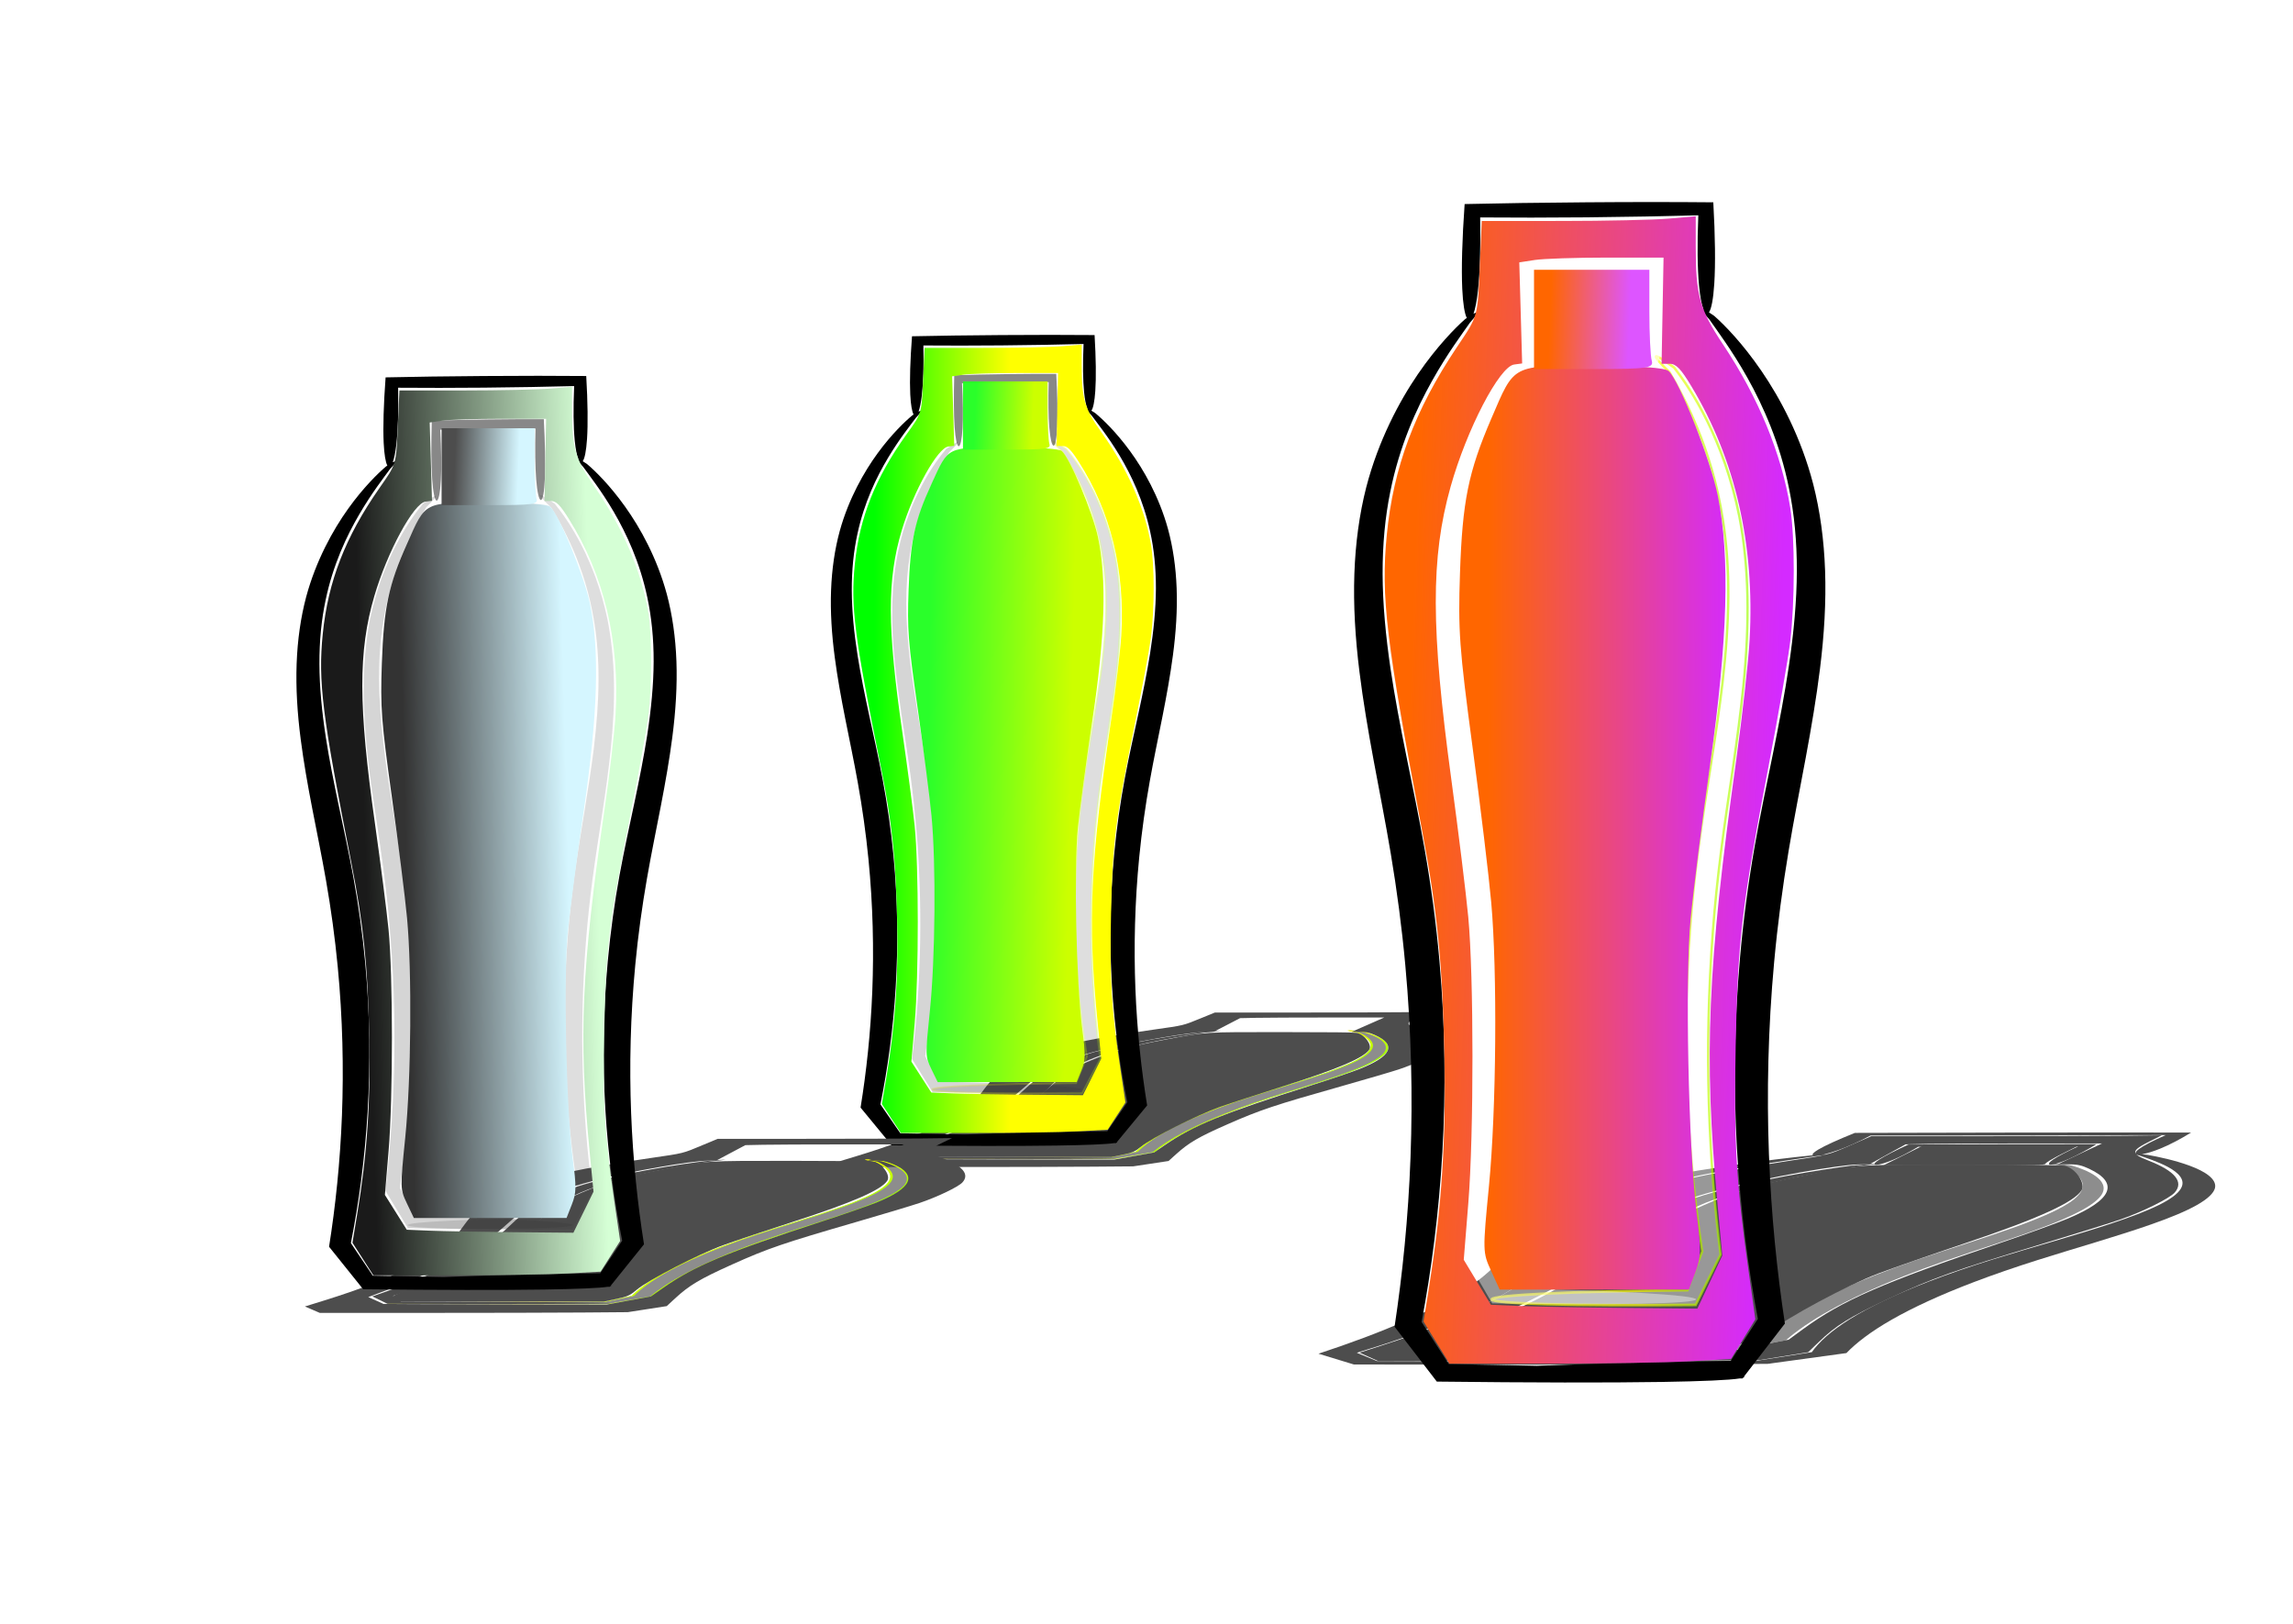 <?xml version="1.0" encoding="UTF-8" standalone="no"?>
<!-- Created with Inkscape (http://www.inkscape.org/) -->
<svg
    xmlns:inkscape="http://www.inkscape.org/namespaces/inkscape"
    xmlns:rdf="http://www.w3.org/1999/02/22-rdf-syntax-ns#"
    xmlns="http://www.w3.org/2000/svg"
    xmlns:sodipodi="http://sodipodi.sourceforge.net/DTD/sodipodi-0.dtd"
    xmlns:cc="http://creativecommons.org/ns#"
    xmlns:xlink="http://www.w3.org/1999/xlink"
    xmlns:dc="http://purl.org/dc/elements/1.1/"
    xmlns:svg="http://www.w3.org/2000/svg"
    xmlns:ns1="http://sozi.baierouge.fr"
    id="svg2"
    sodipodi:docname="New document 1"
    viewBox="0 0 1250.8 885.83"
    version="1.1"
    inkscape:version="0.48.1 r9760"
  >
  <defs
      id="defs4"
    >
    <linearGradient
        id="linearGradient3882"
        inkscape:collect="always"
      >
      <stop
          id="stop3884"
          style="stop-color:#ffff00"
          offset="0"
      />
      <stop
          id="stop3886"
          style="stop-color:#00ff00"
          offset="1"
      />
    </linearGradient
    >
    <linearGradient
        id="linearGradient3045"
        inkscape:collect="always"
      >
      <stop
          id="stop3047"
          style="stop-color:#2aff2a"
          offset="0"
      />
      <stop
          id="stop3049"
          style="stop-color:#ccff00"
          offset="1"
      />
    </linearGradient
    >
    <linearGradient
        id="linearGradient3031"
        y2="244.45"
        xlink:href="#linearGradient3045"
        gradientUnits="userSpaceOnUse"
        x2="275.86"
        gradientTransform="matrix(.924 0 0 1.136 308.78 114.45)"
        y1="242.72"
        x1="241.38"
        inkscape:collect="always"
    />
    <linearGradient
        id="linearGradient3051"
        y2="404.79"
        xlink:href="#linearGradient3045"
        gradientUnits="userSpaceOnUse"
        x2="298.28"
        gradientTransform="matrix(.946 0 0 .989 302.75 145.28)"
        y1="403.07"
        x1="215.52"
        inkscape:collect="always"
    />
    <linearGradient
        id="linearGradient3110"
        y2="355.58"
        xlink:href="#linearGradient3882"
        gradientUnits="userSpaceOnUse"
        x2="181.92"
        gradientTransform="matrix(.924 0 0 .974 308.78 153.92)"
        y1="355.58"
        x1="262.3"
        inkscape:collect="always"
    />
    <linearGradient
        id="linearGradient3888"
        y2="369.4"
        xlink:href="#linearGradient3882"
        gradientUnits="userSpaceOnUse"
        x2="397.31"
        gradientTransform="translate(51.667 168.2)"
        y1="367.84"
        x1="284.26"
        inkscape:collect="always"
    />
    <filter
        id="filter3910"
        inkscape:collect="always"
      >
      <feGaussianBlur
          id="feGaussianBlur3912"
          stdDeviation="1.191"
          inkscape:collect="always"
      />
    </filter
    >
    <filter
        id="filter3914"
        inkscape:collect="always"
      >
      <feGaussianBlur
          id="feGaussianBlur3916"
          stdDeviation="1.192"
          inkscape:collect="always"
      />
    </filter
    >
    <filter
        id="filter3938"
        inkscape:collect="always"
      >
      <feGaussianBlur
          id="feGaussianBlur3940"
          stdDeviation="1.271"
          inkscape:collect="always"
      />
    </filter
    >
    <linearGradient
        id="linearGradient3110-0"
        y2="355.58"
        gradientUnits="userSpaceOnUse"
        x2="181.92"
        gradientTransform="matrix(1.258 0 0 1.417 541.89 -7.524)"
        y1="361.88"
        x1="342.16"
        inkscape:collect="always"
      >
      <stop
          id="stop3106-8"
          style="stop-color:#d42aff"
          offset="0"
      />
      <stop
          id="stop3108-2"
          style="stop-color:#ff6600"
          offset="1"
      />
    </linearGradient
    >
    <linearGradient
        id="linearGradient3031-1"
        y2="244.45"
        gradientUnits="userSpaceOnUse"
        x2="275.86"
        gradientTransform="matrix(1.258 0 0 1.654 541.89 -64.968)"
        y1="242.72"
        x1="241.38"
        inkscape:collect="always"
      >
      <stop
          id="stop3035-7"
          style="stop-color:#ff6600"
          offset="0"
      />
      <stop
          id="stop3037-3"
          style="stop-color:#dd55ff"
          offset="1"
      />
    </linearGradient
    >
    <linearGradient
        id="linearGradient3051-1"
        y2="403.24"
        gradientUnits="userSpaceOnUse"
        x2="319.07"
        gradientTransform="matrix(1.289 0 0 1.439 533.67 -20.101)"
        y1="403.07"
        x1="215.52"
        inkscape:collect="always"
      >
      <stop
          id="stop3047-5"
          style="stop-color:#ff6600"
          offset="0"
      />
      <stop
          id="stop3049-8"
          style="stop-color:#d42aff"
          offset="1"
      />
    </linearGradient
    >
    <filter
        id="filter3938-5"
        color-interpolation-filters="sRGB"
        inkscape:collect="always"
      >
      <feGaussianBlur
          id="feGaussianBlur3940-7"
          stdDeviation="1.271"
          inkscape:collect="always"
      />
    </filter
    >
    <filter
        id="filter3914-2"
        color-interpolation-filters="sRGB"
        inkscape:collect="always"
      >
      <feGaussianBlur
          id="feGaussianBlur3916-8"
          stdDeviation="1.192"
          inkscape:collect="always"
      />
    </filter
    >
    <filter
        id="filter3910-0"
        color-interpolation-filters="sRGB"
        inkscape:collect="always"
      >
      <feGaussianBlur
          id="feGaussianBlur3912-2"
          stdDeviation="1.191"
          inkscape:collect="always"
      />
    </filter
    >
    <linearGradient
        id="linearGradient3987"
        y2="369.4"
        xlink:href="#linearGradient3882"
        gradientUnits="userSpaceOnUse"
        y1="367.84"
        gradientTransform="translate(643.39 156.03)"
        x2="397.31"
        x1="284.26"
        inkscape:collect="always"
    />
    <linearGradient
        id="linearGradient4267"
        y2="369.4"
        xlink:href="#linearGradient3882"
        gradientUnits="userSpaceOnUse"
        x2="397.31"
        gradientTransform="translate(1317.3 502.64)"
        y1="367.84"
        x1="284.26"
        inkscape:collect="always"
    />
    <linearGradient
        id="linearGradient4281"
        y2="404.79"
        xlink:href="#linearGradient3045"
        gradientUnits="userSpaceOnUse"
        x2="298.28"
        gradientTransform="matrix(1.024 0 0 1.016 1308.6 507.68)"
        y1="403.07"
        x1="215.52"
        inkscape:collect="always"
    />
    <linearGradient
        id="linearGradient4283"
        y2="244.45"
        xlink:href="#linearGradient3045"
        gradientUnits="userSpaceOnUse"
        x2="275.86"
        gradientTransform="matrix(1 0 0 1.167 1317.3 462.62)"
        y1="242.72"
        x1="241.38"
        inkscape:collect="always"
    />
    <linearGradient
        id="linearGradient4285"
        y2="355.58"
        xlink:href="#linearGradient3882"
        gradientUnits="userSpaceOnUse"
        x2="181.92"
        gradientTransform="translate(1317.3 503.16)"
        y1="355.58"
        x1="262.3"
        inkscape:collect="always"
    />
    <linearGradient
        id="linearGradient4301"
        y2="369.4"
        xlink:href="#linearGradient3882"
        gradientUnits="userSpaceOnUse"
        x2="397.31"
        gradientTransform="translate(645.06 216.03)"
        y1="367.84"
        x1="284.26"
        inkscape:collect="always"
    />
    <filter
        id="filter4517"
        height="1.8"
        width="1.15"
        y="-.4"
        x="-.075"
        inkscape:collect="always"
      >
      <feGaussianBlur
          id="feGaussianBlur4519"
          stdDeviation="7.946"
          inkscape:collect="always"
      />
    </filter
    >
    <filter
        id="filter4521"
        height="1.777"
        width="1.136"
        y="-.389"
        x="-.068"
        inkscape:collect="always"
      >
      <feGaussianBlur
          id="feGaussianBlur4523"
          stdDeviation="7.946"
          inkscape:collect="always"
      />
    </filter
    >
    <filter
        id="filter4525"
        height="10.238"
        width="1.598"
        y="-4.619"
        x="-.299"
        inkscape:collect="always"
      >
      <feGaussianBlur
          id="feGaussianBlur4527"
          stdDeviation="7.946"
          inkscape:collect="always"
      />
    </filter
    >
    <filter
        id="filter4529"
        height="1.993"
        width="1.206"
        y="-.496"
        x="-.103"
        inkscape:collect="always"
      >
      <feGaussianBlur
          id="feGaussianBlur4531"
          stdDeviation="7.946"
          inkscape:collect="always"
      />
    </filter
    >
    <filter
        id="filter4533"
        height="3.765"
        width="1.7"
        y="-1.382"
        x="-.35"
        inkscape:collect="always"
      >
      <feGaussianBlur
          id="feGaussianBlur4535"
          stdDeviation="23.335"
          inkscape:collect="always"
      />
    </filter
    >
    <filter
        id="filter4537"
        height="1.307"
        width="1.427"
        y="-.154"
        x="-.213"
        inkscape:collect="always"
      >
      <feGaussianBlur
          id="feGaussianBlur4539"
          stdDeviation="23.335"
          inkscape:collect="always"
      />
    </filter
    >
    <filter
        id="filter4541"
        height="1.307"
        width="1.263"
        y="-.153"
        x="-.132"
        inkscape:collect="always"
      >
      <feGaussianBlur
          id="feGaussianBlur4543"
          stdDeviation="23.335"
          inkscape:collect="always"
      />
    </filter
    >
    <linearGradient
        id="linearGradient4585"
        y2="400.79"
        gradientUnits="userSpaceOnUse"
        x2="300.42"
        gradientTransform="matrix(1.04 0 0 1.115 -3.685 141.68)"
        y1="403.07"
        x1="215.52"
        inkscape:collect="always"
      >
      <stop
          id="stop4601"
          style="stop-color:#333333"
          offset="0"
      />
      <stop
          id="stop4603"
          style="stop-color:#d5f6ff"
          offset="1"
      />
    </linearGradient
    >
    <linearGradient
        id="linearGradient4587"
        y2="244.45"
        gradientUnits="userSpaceOnUse"
        x2="275.86"
        gradientTransform="matrix(1.015 0 0 1.281 2.948 106.93)"
        y1="242.72"
        x1="241.38"
        inkscape:collect="always"
      >
      <stop
          id="stop4607"
          style="stop-color:#4d4d4d"
          offset="0"
      />
      <stop
          id="stop4609"
          style="stop-color:#d5f6ff"
          offset="1"
      />
    </linearGradient
    >
    <linearGradient
        id="linearGradient4589"
        y2="357.62"
        gradientUnits="userSpaceOnUse"
        x2="190.72"
        gradientTransform="matrix(1.015 0 0 1.097 2.948 151.42)"
        y1="353.55"
        x1="315.09"
        inkscape:collect="always"
      >
      <stop
          id="stop4613"
          style="stop-color:#d5ffd5"
          offset="0"
      />
      <stop
          id="stop4615"
          style="stop-color:#1a1a1a"
          offset="1"
      />
    </linearGradient
    >
  </defs
  >
  <sodipodi:namedview
      id="base"
      bordercolor="#666666"
      inkscape:pageshadow="2"
      inkscape:window-y="24"
      pagecolor="#ffffff"
      inkscape:window-height="744"
      inkscape:window-maximized="1"
      inkscape:zoom="0.44785584"
      inkscape:window-x="0"
      showgrid="false"
      borderopacity="1.0"
      inkscape:current-layer="layer1"
      inkscape:cx="532.54857"
      inkscape:cy="454.91807"
      inkscape:window-width="1366"
      inkscape:pageopacity="0.0"
      inkscape:document-units="px"
  />
  <g
      id="layer1"
      inkscape:label="Layer 1"
      inkscape:groupmode="layer"
      transform="translate(0 -166.54)"
    >
    <path
        id="path4545"
        style="filter:url(#filter4541);stroke:url(#linearGradient4301);fill:#4d4d4d;fill-opacity:.639;fill-rule:evenodd"
        d="m861.2 839.7c-0.006-0.789 8.437-1.595 23.254-2.226 14.817-0.631 36.005-1.086 61.697-1.303 2.085-4.847 4.212-9.83 6.378-14.934-3.069-17.87-5.412-37.596-6.451-58.631-1.04-21.036-0.771-43.38 1.205-66.37 0.873-10.158 2.051-20.135 3.497-29.876 1.696-11.417 3.709-22.451 5.591-33.117 1.881-10.666 3.63-20.964 4.939-30.898 1.522-11.663 2.444-22.867 2.509-33.372 0.065-10.504-0.725-20.309-2.318-29.273-1.208-7.057-2.904-13.587-4.842-19.524-1.937-5.938-4.116-11.285-6.315-16.026-4.398-9.483-8.845-16.538-11.955-21.338-4.146-3.618-6.294-5.799-6.011-6.177 0.283-0.378 2.989 1.08 7.913 4.262 1.906 2.151 4.162 4.913 6.615 8.332s5.1 7.495 7.748 12.26c2.647 4.765 5.294 10.22 7.704 16.364 2.41 6.143 4.583 12.976 6.25 20.441 2.038 9.377 3.233 19.651 3.502 30.602 0.269 10.951-0.391 22.578-1.752 34.554-1.146 10.191-2.751 20.673-4.506 31.406-1.755 10.732-3.658 21.715-5.26 32.935-1.394 9.751-2.551 19.733-3.438 29.892-2.008 22.994-2.481 45.32-1.783 66.319s2.564 40.669 5.067 58.468c-3.764 6.755-7.359 13.215-10.765 19.352-27.16 0.212-49.329 0.11-64.655-0.276-15.326-0.386-23.813-1.054-23.819-1.843z"
        sodipodi:nodetypes="cccsscc"
        inkscape:path-effect="#path-effect4303;#path-effect4305"
        transform="matrix(1.246 0 -.409 .192 -230.96 637.25)"
        inkscape:original-d="m 861.20245,839.70126 86.71289,-0.70511 8.57143,-17.14286 c 0,0 -17.94006,-106.20721 -0.7972,-154.77864 17.14285,-48.57143 37.94006,-105.22136 9.36863,-128.0785 -28.57143,-22.85714 -25.71429,-57.14286 -25.71429,-57.14286 l -6.96211,-5.21945"
        inkscape:connector-curvature="0"
    />
    <path
        id="path4547"
        style="filter:url(#filter4537);fill-rule:evenodd;fill:#4d4d4d"
        d="m949.86 839.7c-0.013 0.79-8.507 1.391-23.826 1.675-15.32 0.284-37.467 0.249-64.588-0.119-3.853-5.9-7.913-12.114-12.16-18.614 2.29-17.764 3.989-37.372 4.612-58.293 0.623-20.921 0.167-43.153-1.697-66.069-0.992-12.186-2.342-24.121-3.997-35.718-1.53-10.768-3.311-21.31-4.937-31.61s-3.094-20.36-4.127-30.138c-1.226-11.485-1.79-22.628-1.49-33.13 0.299-10.502 1.46-20.364 3.406-29.384 1.672-7.564 3.87-14.471 6.306-20.66 2.437-6.189 5.112-11.663 7.777-16.421 2.665-4.757 5.319-8.8 7.757-12.162 2.438-3.362 4.659-6.047 6.504-8.098 4.285-2.898 6.646-4.221 6.921-3.873 0.275 0.348-1.545 2.338-5.105 5.657-2.972 4.624-7.394 11.589-11.817 21.078-2.212 4.745-4.414 10.119-6.375 16.11-1.961 5.991-3.679 12.599-4.892 19.756-1.512 8.621-2.277 18.033-2.248 28.105s0.854 20.806 2.247 31.983c1.198 9.525 2.813 19.399 4.569 29.623 1.756 10.225 3.651 20.801 5.281 31.741 1.715 11.553 3.08 23.45 4.038 35.602 1.801 22.852 2.026 45.047 1.046 65.96-0.981 20.913-3.164 40.541-6.019 58.359 2.659 4.872 5.262 9.63 7.804 14.261 25.724 0.492 46.933 1.162 61.758 1.936 14.826 0.774 23.266 1.651 23.253 2.441z"
        sodipodi:nodetypes="cccsscc"
        inkscape:path-effect="#path-effect4307;#path-effect4309"
        transform="matrix(1.246 0 -.409 .192 -230.96 637.25)"
        inkscape:original-d="m 949.8574,839.70126 -86.71289,-1.41022 -9.98166,-16.43775 c 0,0 17.06984,-111.42857 -0.073,-160 -17.14285,-48.57143 -37.06984,-100 -8.49841,-122.85714 28.57143,-22.85714 25.71429,-57.14286 25.71429,-57.14286 l 6.01302,-4.76548"
        inkscape:connector-curvature="0"
    />
    <path
        id="path4549"
        style="filter:url(#filter4533);fill-rule:evenodd;fill:#4d4d4d"
        d="m876.86 479.38c-0.998 0.01-1.936-3.848-2.439-10.8-0.503-6.952-0.567-17.001-0.22-28.962 9.034-0.264 19.377-0.476 30.304-0.608 10.771-0.131 20.975-0.171 29.919-0.129 0.678 12.045 0.892 22.186 0.58 29.218-0.312 7.031-1.148 10.956-2.151 10.974-1.003 0.018-1.975-3.815-2.523-10.133-0.548-6.319-0.668-15.12-0.385-25.445-7.87 0.244-16.416 0.429-25.413 0.535-9.127 0.108-17.791 0.124-25.757 0.065 0.567 10.215 0.688 18.928 0.316 25.194-0.372 6.266-1.234 10.082-2.232 10.092z"
        sodipodi:nodetypes="cccc"
        inkscape:path-effect="#path-effect4311;#path-effect4313"
        transform="matrix(1.349 0 -.443 .197 541.35 662.95)"
        inkscape:original-d="m 876.85811,479.37765 -0.37134,-37.52436 55.69595,-0.66843 0.66843,37.88466"
        inkscape:connector-curvature="0"
    />
    <path
        id="path4551"
        style="filter:url(#filter4529);fill:#4d4d4d"
        inkscape:connector-curvature="0"
        transform="matrix(1.16 0 -.953 1.774 310.53 -825.62)"
        d="m916.53 914.34c-2.059-0.771-1.973-0.81 7.684-3.545 11.136-3.154 25.651-8.884 29.827-11.775 1.556-1.077 4.763-4 7.127-6.496 3.86-4.075 5.061-4.808 11.773-7.185 8.474-3.001 14.16-4.208 30.31-6.433 16.594-2.286 14.556-2.201 52.803-2.196 21.479 0.004 33.247 0.077 34.617 0.22 4.042 0.419 10.491 3.704 10.199 5.195-0.494 2.531-9.998 5.965-30.874 11.156-9.62 2.392-20.783 5.285-24.806 6.429-8.638 2.456-24.196 9.465-27.054 12.187-1.657 1.578-2.435 1.871-6.639 2.503l-4.763 0.716-44.061 0.002-44.06 0.002-2.082-0.779z"
    />
    <path
        id="path4553"
        style="filter:url(#filter4525);fill:#4d4d4d"
        inkscape:connector-curvature="0"
        transform="matrix(1.256 0 -1.032 1.822 1127.6 -839.66)"
        d="m1033.2 874.79 5.047-2.064h26.847 26.847l-4.207 1.721c-2.314 0.946-4.079 1.875-3.923 2.064 0.251 0.304-2.942 0.344-27.688 0.344h-27.971l5.047-2.064z"
    />
    <path
        id="path4555"
        style="filter:url(#filter4517);fill:#4d4d4d"
        inkscape:connector-curvature="0"
        transform="matrix(1.16 0 -.953 1.774 310.53 -825.62)"
        d="m883.82 917.33-3.896-0.876 6.409-1.514c13.732-3.244 22.667-6.067 30.638-9.678 8.233-3.729 11.141-5.927 12.19-9.213 2.526-7.907 4.54-9.729 13.587-12.292 9.922-2.81 25.671-5.19 51.66-7.806 13.461-1.355 12.654-1.208 19.485-3.542l5.013-1.713 37.321-0.001c20.527-0.001 43.051-0.045 50.054-0.099l12.733-0.098-2.983 1.22c-5.072 2.075-4.694 2.643 2.748 4.128 10.997 2.195 16.039 4.533 14.603 6.771-0.785 1.224-7.495 3.958-13.719 5.589-2.716 0.712-12.95 3.042-22.743 5.177-26.615 5.804-32.024 7.242-43.619 11.598-10.589 3.978-13.71 5.699-16.841 9.292l-1.817 2.084-7.657 0.824-7.656 0.824-19.456 0.099c-10.701 0.054-40.314 0.099-65.807 0.099l-46.351 0.001-3.896-0.876zm133.4-2.514 8.501-1.103 3.105-2.208c8.618-6.129 19.331-9.798 53.633-18.368 7.418-1.853 15.773-4.114 18.567-5.025 12.13-3.952 11.708-7.495-1.253-10.525-3.181-0.744-4.901-0.952-7.869-0.951l-3.799 0 5.855-2.208 5.855-2.208h-26.369c-14.503 0-29.724 0.045-33.825 0.099l-7.456 0.099-4.47 2.101-4.47 2.101-3.863 0.046c-7.038 0.083-28.649 2.697-41.953 5.075-16.553 2.958-23.638 5.888-29.451 12.177-2.012 2.178-4.75 4.747-6.084 5.71-3.398 2.454-19.425 9.019-29.021 11.888l-7.93 2.371 4.029 0.935 4.029 0.935 13.111 0.051c7.211 0.028 28.752 0.064 47.869 0.081l34.759 0.03 8.501-1.103z"
    />
    <path
        id="path4287"
        style="filter:url(#filter4541);fill-rule:evenodd;stroke:url(#linearGradient4301);fill:#4d4d4d;fill-opacity:.639"
        d="m861.2 839.7c-0.006-0.789 8.437-1.595 23.254-2.226 14.817-0.631 36.005-1.086 61.697-1.303 2.085-4.847 4.212-9.83 6.378-14.934-3.069-17.87-5.412-37.596-6.451-58.631-1.04-21.036-0.771-43.38 1.205-66.37 0.873-10.158 2.051-20.135 3.497-29.876 1.696-11.417 3.709-22.451 5.591-33.117 1.881-10.666 3.63-20.964 4.939-30.898 1.522-11.663 2.444-22.867 2.509-33.372 0.065-10.504-0.725-20.309-2.318-29.273-1.208-7.057-2.904-13.587-4.842-19.524-1.937-5.938-4.116-11.285-6.315-16.026-4.398-9.483-8.845-16.538-11.955-21.338-4.146-3.618-6.294-5.799-6.011-6.177 0.283-0.378 2.989 1.08 7.913 4.262 1.906 2.151 4.162 4.913 6.615 8.332s5.1 7.495 7.748 12.26c2.647 4.765 5.294 10.22 7.704 16.364 2.41 6.143 4.583 12.976 6.25 20.441 2.038 9.377 3.233 19.651 3.502 30.602 0.269 10.951-0.391 22.578-1.752 34.554-1.146 10.191-2.751 20.673-4.506 31.406-1.755 10.732-3.658 21.715-5.26 32.935-1.394 9.751-2.551 19.733-3.438 29.892-2.008 22.994-2.481 45.32-1.783 66.319s2.564 40.669 5.067 58.468c-3.764 6.755-7.359 13.215-10.765 19.352-27.16 0.212-49.329 0.11-64.655-0.276-15.326-0.386-23.813-1.054-23.819-1.843z"
        sodipodi:nodetypes="cccsscc"
        inkscape:connector-curvature="0"
        inkscape:path-effect="#path-effect4303;#path-effect4305"
        transform="matrix(1.697 0 -.557 .279 -197.57 668.33)"
        inkscape:original-d="m 861.20245,839.70126 86.71289,-0.70511 8.57143,-17.14286 c 0,0 -17.94006,-106.20721 -0.7972,-154.77864 17.14285,-48.57143 37.94006,-105.22136 9.36863,-128.0785 -28.57143,-22.85714 -25.71429,-57.14286 -25.71429,-57.14286 l -6.96211,-5.21945"
    />
    <path
        id="path4289"
        style="filter:url(#filter4537);fill-rule:evenodd;fill:#4d4d4d"
        d="m949.86 839.7c-0.013 0.79-8.507 1.391-23.826 1.675-15.32 0.284-37.467 0.249-64.588-0.119-3.853-5.9-7.913-12.114-12.16-18.614 2.29-17.764 3.989-37.372 4.612-58.293 0.623-20.921 0.167-43.153-1.697-66.069-0.992-12.186-2.342-24.121-3.997-35.718-1.53-10.768-3.311-21.31-4.937-31.61s-3.094-20.36-4.127-30.138c-1.226-11.485-1.79-22.628-1.49-33.13 0.299-10.502 1.46-20.364 3.406-29.384 1.672-7.564 3.87-14.471 6.306-20.66 2.437-6.189 5.112-11.663 7.777-16.421 2.665-4.757 5.319-8.8 7.757-12.162 2.438-3.362 4.659-6.047 6.504-8.098 4.285-2.898 6.646-4.221 6.921-3.873 0.275 0.348-1.545 2.338-5.105 5.657-2.972 4.624-7.394 11.589-11.817 21.078-2.212 4.745-4.414 10.119-6.375 16.11-1.961 5.991-3.679 12.599-4.892 19.756-1.512 8.621-2.277 18.033-2.248 28.105s0.854 20.806 2.247 31.983c1.198 9.525 2.813 19.399 4.569 29.623 1.756 10.225 3.651 20.801 5.281 31.741 1.715 11.553 3.08 23.45 4.038 35.602 1.801 22.852 2.026 45.047 1.046 65.96-0.981 20.913-3.164 40.541-6.019 58.359 2.659 4.872 5.262 9.63 7.804 14.261 25.724 0.492 46.933 1.162 61.758 1.936 14.826 0.774 23.266 1.651 23.253 2.441z"
        sodipodi:nodetypes="cccsscc"
        inkscape:path-effect="#path-effect4307;#path-effect4309"
        inkscape:connector-curvature="0"
        transform="matrix(1.697 0 -.557 .279 -197.57 668.33)"
        inkscape:original-d="m 949.8574,839.70126 -86.71289,-1.41022 -9.98166,-16.43775 c 0,0 17.06984,-111.42857 -0.073,-160 -17.14285,-48.57143 -37.06984,-100 -8.49841,-122.85714 28.57143,-22.85714 25.71429,-57.14286 25.71429,-57.14286 l 6.01302,-4.76548"
    />
    <path
        id="path4291"
        style="filter:url(#filter4533);fill-rule:evenodd;fill:#4d4d4d"
        d="m876.86 479.38c-0.998 0.01-1.936-3.848-2.439-10.8-0.503-6.952-0.567-17.001-0.22-28.962 9.034-0.264 19.377-0.476 30.304-0.608 10.771-0.131 20.975-0.171 29.919-0.129 0.678 12.045 0.892 22.186 0.58 29.218-0.312 7.031-1.148 10.956-2.151 10.974-1.003 0.018-1.975-3.815-2.523-10.133-0.548-6.319-0.668-15.12-0.385-25.445-7.87 0.244-16.416 0.429-25.413 0.535-9.127 0.108-17.791 0.124-25.757 0.065 0.567 10.215 0.688 18.928 0.316 25.194-0.372 6.266-1.234 10.082-2.232 10.092z"
        sodipodi:nodetypes="cccc"
        inkscape:connector-curvature="0"
        inkscape:path-effect="#path-effect4311;#path-effect4313"
        transform="matrix(1.697 0 -.557 .279 -197.57 668.33)"
        inkscape:original-d="m 876.85811,479.37765 -0.37134,-37.52436 55.69595,-0.66843 0.66843,37.88466"
    />
    <path
        id="path4293"
        d="m916.53 914.34c-2.059-0.771-1.973-0.81 7.684-3.545 11.136-3.154 25.651-8.884 29.827-11.775 1.556-1.077 4.763-4 7.127-6.496 3.86-4.075 5.061-4.808 11.773-7.185 8.474-3.001 14.16-4.208 30.31-6.433 16.594-2.286 14.556-2.201 52.803-2.196 21.479 0.004 33.247 0.077 34.617 0.22 4.042 0.419 10.491 3.704 10.199 5.195-0.494 2.531-9.998 5.965-30.874 11.156-9.62 2.392-20.783 5.285-24.806 6.429-8.638 2.456-24.196 9.465-27.054 12.187-1.657 1.578-2.435 1.871-6.639 2.503l-4.763 0.716-44.061 0.002-44.06 0.002-2.082-0.779z"
        style="filter:url(#filter4529);fill:#4d4d4d"
        transform="matrix(1.581 0 -1.298 2.581 540 -1460.8)"
        inkscape:connector-curvature="0"
    />
    <path
        id="path4295"
        d="m1033.2 874.79 5.047-2.064h26.847 26.847l-4.207 1.721c-2.314 0.946-4.079 1.875-3.923 2.064 0.251 0.304-2.942 0.344-27.688 0.344h-27.971l5.047-2.064z"
        style="filter:url(#filter4525);fill:#4d4d4d"
        transform="matrix(1.581 0 -1.298 2.581 540 -1460.8)"
        inkscape:connector-curvature="0"
    />
    <path
        id="path4297"
        d="m1100.8 869.91c-9.937-0-20.475 0.004-31.338 0.012-20.66 0.014-40.112 0.038-56.776 0.073-4.724 1.458-8.081 2.675-9.711 3.517-1.216 0.628-1.448 1.046-0.857 1.22-0.28 0.014-0.508 0.026-0.811 0.042-2.904 0.191-6.83 0.472-11.54 0.851-4.709 0.379-10.191 0.855-16.05 1.434-5.859 0.579-12.093 1.265-18.217 2.052-6.124 0.787-12.162 1.678-17.442 2.665-5.826 1.098-10.644 2.305-14.299 3.593-3.654 1.289-6.112 2.66-7.59 4.077-1.267 1.197-1.938 2.429-2.404 3.693-0.466 1.264-0.746 2.561-1.507 3.885-0.848 1.496-2.326 3.039-4.562 4.617-3.92 2.767-9.861 5.453-17.084 7.981-7.223 2.527-15.753 4.898-24.669 7.049 4.925 0.798 9.627 1.558 14.096 2.282 43.766 0.045 79.621 0.05 104.51 0.014 19.326-0.027 31.93-0.079 36.773-0.146 0.477-0 0.887 0 1.366 0 0.09-0.008 0.176-0.018 0.268-0.027 0.402-0.01 0.661-0.023 0.692-0.035 0.016-0.006-0.022-0.01-0.118-0.014 7.77-0.703 15.928-1.434 24.46-2.205 1.601-2.151 4.663-4.521 9.799-7.049 5.136-2.527 12.332-5.214 21.94-7.981 5.48-1.578 11.546-3.121 18.016-4.617 5.713-1.324 11.773-2.621 17.49-3.885 5.716-1.264 11.068-2.496 15.655-3.693 5.449-1.416 9.697-2.788 12.344-4.077 2.648-1.289 3.728-2.495 3.273-3.593-0.45-0.988-2.132-1.878-4.408-2.665-2.276-0.787-5.168-1.468-8.194-2.048-3.026-0.579-6.172-1.059-9.027-1.438-2.855-0.379-5.406-0.66-7.377-0.851-0.799-0.058-1.464-0.106-2.071-0.146 1.47-0.142 3.364-0.55 5.394-1.193 2.55-0.806 5.256-1.974 7.815-3.382-8.559-0.006-17.902-0.012-27.84-0.012zm19.539 0.552c-3.479 1.197-5.819 2.209-6.819 2.934-0.625 0.453-0.724 0.794-0.336 0.986-0.231-0.006-0.396-0.01-0.496-0.004-0.428 0.027 0.327 0.168 2.183 0.41 1.227 0.228 3.035 0.544 5.119 0.947 2.084 0.403 4.46 0.896 6.699 1.48 2.238 0.584 4.34 1.261 5.864 2.029 1.524 0.768 2.445 1.629 2.266 2.57-0.154 1.051-1.696 2.204-4.769 3.44-3.074 1.236-7.668 2.556-13.312 3.935-4.793 1.166-10.349 2.377-16.264 3.632s-12.189 2.551-18.124 3.896c-6.568 1.491-12.628 3.032-18.039 4.606-9.486 2.759-16.328 5.439-20.891 7.965-4.563 2.526-6.826 4.899-7.541 7.056-5.761 0.598-11.42 1.181-16.92 1.749-36.697 0.053-67.332 0.123-90.78 0.203-12.718-0.026-26.094-0.052-40.791-0.073-2.722-0.568-5.53-1.151-8.369-1.749 9.834-2.157 19.122-4.53 26.913-7.056 7.791-2.526 14.104-5.206 18.109-7.965 2.284-1.574 3.711-3.115 4.433-4.606 0.641-1.345 0.758-2.642 0.979-3.896 0.221-1.255 0.585-2.466 1.495-3.632 1.097-1.379 2.965-2.702 5.937-3.939 2.973-1.236 7.005-2.385 11.992-3.436 4.42-0.941 9.551-1.802 14.83-2.57 5.279-0.768 10.739-1.444 15.834-2.029 5.096-0.584 9.831-1.077 13.887-1.48 4.056-0.403 7.407-0.719 9.751-0.947 3.039-0.242 4.537-0.384 4.24-0.41-0.144-0.014-0.745 0.004-1.731 0.046 1.293-0.208 2.78-0.525 4.32-0.94 2.81-0.757 5.76-1.816 8.554-3.064 15.077 0.012 31.821 0.012 49.627-0.004 18.719-0.016 36.381-0.046 52.151-0.084z"
        style="filter:url(#filter4521);fill-rule:evenodd;fill:#4d4d4d"
        transform="matrix(1.581 0 -1.298 2.581 540 -1460.8)"
        inkscape:connector-curvature="0"
    />
    <path
        id="path4299"
        d="m883.82 917.33-3.896-0.876 6.409-1.514c13.732-3.244 22.667-6.067 30.638-9.678 8.233-3.729 11.141-5.927 12.19-9.213 2.526-7.907 4.54-9.729 13.587-12.292 9.922-2.81 25.671-5.19 51.66-7.806 13.461-1.355 12.654-1.208 19.485-3.542l5.013-1.713 37.321-0.001c20.527-0.001 43.051-0.045 50.054-0.099l12.733-0.098-2.983 1.22c-5.072 2.075-4.694 2.643 2.748 4.128 10.997 2.195 16.039 4.533 14.603 6.771-0.785 1.224-7.495 3.958-13.719 5.589-2.716 0.712-12.95 3.042-22.743 5.177-26.615 5.804-32.024 7.242-43.619 11.598-10.589 3.978-13.71 5.699-16.841 9.292l-1.817 2.084-7.657 0.824-7.656 0.824-19.456 0.099c-10.701 0.054-40.314 0.099-65.807 0.099l-46.351 0.001-3.896-0.876zm133.4-2.514 8.501-1.103 3.105-2.208c8.618-6.129 19.331-9.798 53.633-18.368 7.418-1.853 15.773-4.114 18.567-5.025 12.13-3.952 11.708-7.495-1.253-10.525-3.181-0.744-4.901-0.952-7.869-0.951l-3.799 0 5.855-2.208 5.855-2.208h-26.369c-14.503 0-29.724 0.045-33.825 0.099l-7.456 0.099-4.47 2.101-4.47 2.101-3.863 0.046c-7.038 0.083-28.649 2.697-41.953 5.075-16.553 2.958-23.638 5.888-29.451 12.177-2.012 2.178-4.75 4.747-6.084 5.71-3.398 2.454-19.425 9.019-29.021 11.888l-7.93 2.371 4.029 0.935 4.029 0.935 13.111 0.051c7.211 0.028 28.752 0.064 47.869 0.081l34.759 0.03 8.501-1.103z"
        style="filter:url(#filter4517);fill:#4d4d4d"
        transform="matrix(1.581 0 -1.298 2.581 540 -1460.8)"
        inkscape:connector-curvature="0"
    />
    <path
        id="path2991"
        style="opacity:.5;fill-rule:evenodd;fill-opacity:.639;filter:url(#filter3910);stroke:url(#linearGradient3888);fill:#343434"
        d="m267.81 791.88c-0.006-0.789 8.437-1.595 23.254-2.226 14.817-0.631 36.005-1.086 61.697-1.303 2.085-4.847 4.212-9.83 6.378-14.934-3.069-17.87-5.412-37.596-6.451-58.631-1.04-21.036-0.771-43.38 1.205-66.37 0.873-10.158 2.051-20.135 3.497-29.876 1.696-11.417 3.709-22.451 5.591-33.117 1.881-10.666 3.63-20.964 4.939-30.898 1.522-11.663 2.444-22.867 2.509-33.372 0.065-10.504-0.725-20.309-2.318-29.273-1.208-7.057-2.904-13.587-4.842-19.524-1.937-5.938-4.116-11.285-6.315-16.026-4.398-9.483-8.845-16.538-11.955-21.338-4.146-3.618-6.294-5.799-6.011-6.177 0.283-0.378 2.989 1.08 7.913 4.262 1.906 2.151 4.162 4.913 6.615 8.332s5.1 7.495 7.748 12.26c2.647 4.765 5.294 10.22 7.704 16.364 2.41 6.143 4.583 12.976 6.25 20.441 2.038 9.377 3.233 19.651 3.502 30.602 0.269 10.951-0.391 22.578-1.752 34.554-1.146 10.191-2.751 20.673-4.506 31.406-1.755 10.732-3.658 21.715-5.26 32.935-1.394 9.751-2.551 19.733-3.438 29.892-2.008 22.994-2.481 45.32-1.783 66.319s2.564 40.669 5.067 58.468c-3.764 6.755-7.359 13.215-10.765 19.352-27.16 0.212-49.329 0.11-64.655-0.276-15.326-0.386-23.813-1.054-23.819-1.843z"
        sodipodi:nodetypes="cccsscc"
        inkscape:path-effect="#path-effect2993;#path-effect2995"
        inkscape:connector-curvature="0"
        transform="matrix(.924 0 0 .974 261.06 -10.337)"
        inkscape:original-d="m 267.81092,791.87683 86.71289,-0.70511 8.57143,-17.14286 c 0,0 -17.94006,-106.20721 -0.7972,-154.77864 17.14285,-48.57143 37.94006,-105.22136 9.36863,-128.0785 -28.57143,-22.85714 -25.71429,-57.14286 -25.71429,-57.14286 l -6.96211,-5.21945"
    />
    <path
        id="path2997"
        style="opacity:.45;filter:url(#filter3914);fill-rule:evenodd;fill:#333333"
        d="m356.47 791.88c-0.013 0.79-8.507 1.391-23.826 1.675-15.32 0.284-37.467 0.249-64.588-0.119-3.853-5.9-7.913-12.114-12.16-18.614 2.29-17.764 3.989-37.372 4.612-58.293 0.623-20.921 0.167-43.153-1.697-66.069-0.992-12.186-2.342-24.121-3.997-35.718-1.53-10.768-3.311-21.31-4.937-31.61s-3.094-20.36-4.127-30.138c-1.226-11.485-1.79-22.628-1.49-33.13 0.299-10.502 1.46-20.364 3.406-29.384 1.672-7.564 3.87-14.471 6.306-20.66 2.437-6.189 5.112-11.663 7.777-16.421 2.665-4.757 5.319-8.8 7.757-12.162 2.438-3.362 4.659-6.047 6.504-8.098 4.285-2.898 6.646-4.221 6.921-3.873 0.275 0.348-1.545 2.338-5.105 5.657-2.972 4.624-7.394 11.589-11.817 21.078-2.212 4.745-4.414 10.119-6.375 16.11-1.961 5.991-3.679 12.599-4.892 19.756-1.512 8.621-2.277 18.033-2.248 28.105 0.029 10.072 0.854 20.806 2.247 31.983 1.198 9.525 2.813 19.399 4.569 29.623 1.756 10.225 3.651 20.801 5.281 31.741 1.715 11.553 3.08 23.45 4.038 35.602 1.801 22.852 2.026 45.047 1.046 65.96-0.981 20.913-3.164 40.541-6.019 58.359 2.659 4.872 5.262 9.63 7.804 14.261 25.724 0.492 46.933 1.162 61.758 1.936 14.826 0.774 23.266 1.651 23.253 2.441z"
        sodipodi:nodetypes="cccsscc"
        inkscape:connector-curvature="0"
        inkscape:path-effect="#path-effect2999;#path-effect3001"
        transform="matrix(.924 0 0 .974 261.06 -10.337)"
        inkscape:original-d="m 356.46587,791.87683 -86.71289,-1.41022 -9.98166,-16.43775 c 0,0 17.06984,-111.42857 -0.073,-160 -17.14285,-48.57143 -37.06984,-100 -8.49841,-122.85714 28.57143,-22.85714 25.71429,-57.14286 25.71429,-57.14286 l 6.01302,-4.76548"
    />
    <path
        id="path3003"
        style="opacity:.765;filter:url(#filter3938);fill-rule:evenodd;fill:#333333"
        d="m283.47 431.55c-0.998 0.01-1.936-3.848-2.439-10.8-0.503-6.952-0.567-17.001-0.22-28.962 9.034-0.264 19.377-0.476 30.304-0.608 10.771-0.131 20.975-0.171 29.919-0.129 0.678 12.045 0.892 22.186 0.58 29.218-0.312 7.031-1.148 10.956-2.151 10.974-1.003 0.018-1.975-3.815-2.523-10.133-0.548-6.319-0.668-15.12-0.385-25.445-7.87 0.244-16.416 0.429-25.413 0.535-9.127 0.108-17.791 0.124-25.757 0.065 0.567 10.215 0.688 18.928 0.316 25.194-0.372 6.266-1.234 10.082-2.232 10.092z"
        sodipodi:nodetypes="cccc"
        inkscape:path-effect="#path-effect3005;#path-effect3007"
        inkscape:connector-curvature="0"
        transform="matrix(.924 0 0 .974 261.06 -10.337)"
        inkscape:original-d="m 283.46658,431.55322 -0.37134,-37.52436 55.69595,-0.66843 0.66843,37.88466"
    />
    <path
        id="path3009"
        sodipodi:nodetypes="ccssssssssssssssssscc"
        style="fill:#00ff00"
        inkscape:connector-curvature="0"
        d="m-416.35 522.34-21.157-0.558-3.654-6.887c-3.243-6.113-3.443-7.423-1.779-11.66 9.765-24.864 15.662-49.918 18.355-77.985 3.202-33.376-0.466-61.978-14.326-111.71-12.149-43.588-14.406-55.171-14.373-73.757 0.034-18.827 3.071-32.772 10.403-47.761 9.501-19.425 10.19-19.953 29.192-22.336 13.385-1.679 18.799-1.695 30.946-0.093 8.097 1.068 15.402 1.984 16.232 2.035 1.764 0.109 9.71 11.701 13.98 20.394 8.38 17.06 11.859 39.172 9.497 60.357-1.859 16.668-2.825 30.353-14.121 70.36-11.407 40.397-12.153 56.724-11.193 91.94 0.962 35.293 3.61 61 14.731 86.942 2.874 6.704 2.872 6.743-0.4 13.479-3.171 6.528-3.514 6.756-10.152 6.765-3.778 0.005-12.304 0.238-18.946 0.518-6.642 0.28-21.597 0.258-33.233-0.048z"
    />
    <path
        id="path3011"
        style="fill:#7fff2a"
        inkscape:connector-curvature="0"
        d="m-271.16 474.88v-16.79h24.81 24.81l0.475 16.228c0.261 8.925 0.35 16.465 0.198 16.756-0.152 0.291-1.171-0.042-2.264-0.739-2.803-1.788-43.854-1.903-46.141-0.128-1.484 1.151-1.887-2.12-1.887-15.326z"
    />
    <path
        id="path3013"
        style="fill:#00ff00"
        inkscape:connector-curvature="0"
        d="m-215.77 759.93-11.382-0.256-3.907-7.085-3.907-7.085 1.678-12.195c5.715-41.527 6.275-86.373 1.615-129.27-0.875-8.049-3.585-26.89-6.024-41.87-6.735-41.367-7.23-45.92-7.289-67.073-0.04-14.206 0.296-20.9 1.4-27.858 2.648-16.694 8.528-33.542 16.335-46.806 7.048-11.973 5.016-10.84 23.661-13.2l16.245-2.057 13.43 1.67c21.225 2.64 18.77 1.729 23.106 8.574 14.838 23.424 21.016 46.616 21.008 78.863-0.005 19.45-0.881 27.287-7.862 70.325-7.287 44.924-9.415 67.011-9.399 97.547 0.013 24.378 2.352 54.676 5.965 77.25l0.976 6.098-3.204 7.52-3.204 7.52-28.929-0.179c-15.911-0.099-34.05-0.294-40.311-0.435z"
    />
    <path
        id="path3017"
        style="fill:#55d400"
        inkscape:connector-curvature="0"
        d="m-308.4 364.33c0.55-1.797 0.991-5.577 1.189-10.198 0.171-3.98 0.068-14.078-0.196-19.31-0.101-2.008-0.185-3.721-0.187-3.806-0.002-0.123 2.412-0.155 11.664-0.155 13.1-0 32.838-0.293 38.015-0.563l1.344-0.07-0.088 6.228c-0.178 12.671 0.512 23.247 1.785 27.336 0.135 0.434 0.227 0.808 0.205 0.831-0.023 0.023-1.176-0.024-2.563-0.105-1.858-0.107-5.423-0.117-13.539-0.038-6.059 0.059-15.055 0.09-19.991 0.068-8.098-0.036-15.433 0.096-17.174 0.308l-0.649 0.079 0.185-0.605z"
    />
    <path
        id="path3019"
        style="fill:#55d400"
        inkscape:connector-curvature="0"
        d="m-398.38 910.36-23.13-0.826-3.818-7.046-3.818-7.046 1.213-8.343c3.634-24.989 5.015-45.875 5.008-75.778-0.008-34.73-1.785-55.197-8.258-95.091-7.116-43.858-8.217-53.595-8.233-72.818-0.02-24.904 4.671-46.847 14.043-65.686 3.97-7.98 10.861-18.392 12.173-18.393 0.641-0.001 7.831-0.521 15.978-1.156 13.333-1.039 16.35-1.039 30.194 0.001 8.459 0.636 16.022 1.156 16.807 1.156 1.763 0 8.469 10.335 13.236 20.4 9.183 19.388 13.229 39.204 13.207 64.69-0.017 19.697-1.213 30.02-8.668 74.808-7.081 42.543-9.159 68.066-8.405 103.22 0.495 23.072 1.716 38.566 4.697 59.608l1.957 13.816-3.156 7.392-3.156 7.392-15.869 0.01c-8.728 0.006-16.545 0.124-17.371 0.263-0.826 0.139-11.91-0.119-24.631-0.573v0z"
    />
    <path
        id="path3021"
        style="fill:url(#linearGradient3051)"
        inkscape:connector-curvature="0"
        d="m508.09 749.93c-3.392-6.947-3.401-7.305-0.846-31.965 2.946-28.437 3.381-80.099 0.894-106.16-0.927-9.71-4.315-36.067-7.531-58.57-5.249-36.739-5.758-43.351-4.983-64.782 0.978-27.058 3.331-37.938 12.544-57.998 9.466-20.611 7.891-19.846 40.8-19.801 18.483 0.026 28.76 0.698 30.237 1.979 4.359 3.78 16.812 33.393 19.698 46.838 4.898 22.823 3.945 53.785-3.096 100.58-3.245 21.566-6.763 47.649-7.817 57.963-2.265 22.146-0.908 85.335 2.359 109.88 1.894 14.229 1.841 16.874-0.446 22.571l-2.591 6.454-37.895 0.017-37.895 0.017-3.43-7.026z"
    />
    <path
        id="path3023"
        style="fill:url(#linearGradient3031)"
        inkscape:connector-curvature="0"
        d="m525.28 393.25v-18.613h23.093 23.093v15.514c0 8.533 0.435 16.909 0.967 18.613 0.855 2.742-1.808 3.099-23.093 3.099h-24.059v-18.613z"
    />
    <path
        id="path3055"
        style="fill-rule:evenodd;fill:#000000"
        inkscape:connector-curvature="0"
        d="m573.1 349.25c-8.548-0.002-17.603 0.039-26.93 0.104-17.742 0.123-34.422 0.343-48.682 0.657-0.997 13.144-1.324 24.123-0.957 31.708 0.274 5.659 0.954 9.43 1.827 10.996-0.211 0.134-0.382 0.233-0.609 0.38-2.096 1.722-4.882 4.257-8.136 7.676s-6.968 7.708-10.789 12.932c-3.821 5.224-7.742 11.404-11.355 18.499-3.613 7.095-6.933 15.126-9.397 24.031-2.701 9.902-4.309 20.78-4.742 32.399-0.433 11.62 0.337 23.985 2.045 36.756 1.428 10.795 3.441 21.9 5.699 33.298 2.258 11.399 4.744 23.09 6.874 35.027 2.418 13.493 4.391 27.404 5.786 41.632 2.446 24.945 2.986 49.168 2.088 71.956-0.898 22.788-3.25 44.161-6.395 63.554 5.915 7.195 11.556 14.043 16.924 20.574 37.741 0.408 68.592 0.454 89.925 0.138 16.566-0.245 27.299-0.71 31.324-1.314 0.409-0.004 0.764 0.004 1.175 0 0.061-0.074 0.113-0.168 0.174-0.242 0.325-0.097 0.52-0.208 0.522-0.311 0.001-0.055-0.04-0.083-0.131-0.138 5.206-6.334 10.685-12.929 16.402-19.882-3.146-19.393-5.497-40.765-6.395-63.554-0.898-22.788-0.358-47.011 2.088-71.956 1.395-14.227 3.368-28.138 5.786-41.631 2.13-11.937 4.616-23.629 6.874-35.027 2.258-11.399 4.271-22.504 5.699-33.298 1.708-12.771 2.478-25.136 2.045-36.756-0.433-11.62-2.041-22.497-4.742-32.399-2.464-8.906-5.784-16.936-9.397-24.031-3.613-7.095-7.534-13.241-11.355-18.464-3.821-5.224-7.536-9.548-10.789-12.967-3.253-3.419-6.039-5.955-8.135-7.676-0.81-0.525-1.483-0.958-2.088-1.314 0.966-1.279 1.736-4.963 2.132-10.754 0.497-7.271 0.369-17.799-0.391-30.497-7.375-0.061-15.423-0.102-23.972-0.104zm17.968 4.979c-0.475 10.795-0.361 19.915 0.305 26.452 0.416 4.086 1.048 7.163 1.784 8.886-0.211-0.057-0.362-0.091-0.435-0.035-0.312 0.242 0.635 1.518 2.741 3.7 1.536 2.059 3.755 4.905 6.395 8.541 2.641 3.636 5.721 8.078 8.875 13.347s6.385 11.369 9.31 18.292c2.926 6.923 5.529 14.686 7.352 23.167 2.079 9.479 3.175 19.867 3.132 31.016-0.044 11.149-1.22 23.048-3.176 35.477-1.67 10.515-3.903 21.431-6.352 32.745-2.449 11.314-5.119 23.004-7.396 35.131-2.514 13.442-4.485 27.339-5.83 41.528-2.357 24.876-2.607 49.038-1.218 71.818 1.389 22.779 4.431 44.172 8.353 63.623-3.699 5.388-7.34 10.645-10.876 15.767-31.454 0.477-57.658 1.104-77.657 1.833-10.995-0.239-22.553-0.465-35.239-0.657-3.536-5.123-7.178-10.38-10.876-15.767 3.922-19.451 6.921-40.843 8.309-63.623 1.389-22.779 1.183-46.941-1.175-71.818-1.345-14.188-3.359-28.086-5.873-41.528-2.277-12.127-4.903-23.817-7.352-35.131s-4.682-22.23-6.352-32.745c-1.956-12.429-3.132-24.362-3.176-35.511s1.01-21.502 3.089-30.982c1.824-8.482 4.427-16.244 7.352-23.167 2.926-6.923 6.199-13.023 9.354-18.292 3.154-5.269 6.191-9.711 8.832-13.347 2.641-3.636 4.86-6.482 6.395-8.541 2.105-2.181 3.096-3.458 2.784-3.7-0.153-0.119-0.632 0.033-1.392 0.415 0.675-1.872 1.287-4.731 1.74-8.472 0.826-6.821 1.134-16.377 0.914-27.628 12.994 0.098 27.396 0.104 42.679-0.035 16.068-0.145 31.197-0.414 44.68-0.761z"
    />
    <path
        id="path3102"
        style="fill:url(#linearGradient3110)"
        inkscape:connector-curvature="0"
        d="m486.23 776.81-5.193-7.894 2.328-13.652c4.988-29.253 6.738-54.7 6.001-87.258-0.762-33.626-2.882-53.442-8.889-83.062-14.456-71.291-16.556-87.723-14.163-110.82 2.624-25.337 11.166-46.794 28.018-70.383 8.728-12.218 8.343-10.895 9.31-31.94l0.71-15.445 32.1-0.008c17.655-0.005 36.936-0.405 42.847-0.89l10.747-0.882v11c0 18.705 1.521 23.831 11.045 37.222 14.075 19.789 23.328 40.869 26.801 61.054 1.899 11.038 1.876 35.684-0.046 50.392-0.839 6.418-4.743 27.424-8.675 46.68-10.687 52.334-12.314 65.3-13.128 104.57-0.743 35.867 0.194 51.389 5.055 83.777l2.821 18.794-4.853 7.427-4.853 7.427-16.528 0.888c-9.09 0.489-34.468 0.891-56.395 0.894l-39.868 0.006-5.193-7.894zm109.46-22.665 4.993-9.942-1.973-19.908c-5.477-55.264-3.978-88.345 7.504-165.62 2.483-16.71 4.914-37.098 5.403-45.307 2.122-35.633-5.692-67.578-23.212-94.898-4.3-6.706-6.217-8.58-8.77-8.579l-3.267 0.002 0.393-19.91 0.393-19.91h-22.681c-12.475 0-25.473 0.403-28.886 0.896l-6.204 0.896 0.574 18.944 0.574 18.944-3.227 0.41c-5.879 0.747-18.971 24.318-25.414 45.756-8.016 26.673-7.95 53.089 0.277 109.8 2.848 19.633 5.897 42.801 6.775 51.485 2.237 22.123 2.258 81.319 0.038 107.19l-1.835 21.379 5.431 8.429 5.431 8.429 11.384 0.457c6.261 0.252 24.866 0.579 41.345 0.728l29.961 0.271 4.993-9.942z"
    />
    <path
        id="path3112"
        style="fill:#b4ff06"
        inkscape:connector-curvature="0"
        d="m-581.51 608.47c-11.189-0.358-20.661-0.763-21.048-0.9-0.387-0.137-2.364-3.282-4.394-6.989l-3.69-6.74 1.724-12.816c3.558-26.459 4.257-38.033 4.248-70.341-0.012-40.736-1.025-51.804-9.412-102.77-5.298-32.197-6.139-38.623-7.186-54.887-1.91-29.672 2.422-53.91 13.887-77.695 7.115-14.761 12.852-23.157 15.823-23.157 0.795 0 1.407-0.704 1.678-1.929 0.651-2.95 0.888-3.456 0.949-2.02 0.053 1.261 0.997 1.3 24.434 1.016 17.507-0.213 24.823-0.54 25.957-1.161 1.428-0.782 1.579-0.712 1.589 0.738 0.013 2.009 1.023 3.668 1.901 3.125 1.958-1.21 9.6 10.151 16.205 24.09 10.234 21.598 13.799 38.628 13.73 65.586-0.051 20.106-0.94 28.06-7.641 68.399-5.98 36.001-6.332 38.363-7.685 51.562-4.041 39.428-2.851 86.132 3.151 123.67l1.379 8.624-2.878 6.81c-1.583 3.745-3.083 7.02-3.335 7.278-0.827 0.848-38.651 1.171-59.385 0.507z"
    />
    <path
        id="path2991-5"
        style="opacity:.807;fill-rule:evenodd;fill-opacity:.639;filter:url(#filter3910-0);stroke:url(#linearGradient3987);fill:#ffffff"
        d="m859.54 779.7c-0.006-0.789 8.437-1.595 23.254-2.226 14.817-0.631 36.005-1.086 61.697-1.303 2.085-4.847 4.212-9.83 6.378-14.934-3.069-17.87-5.412-37.596-6.451-58.631-1.04-21.036-0.771-43.38 1.205-66.37 0.873-10.158 2.051-20.135 3.497-29.876 1.696-11.417 3.709-22.451 5.591-33.117 1.881-10.666 3.63-20.964 4.939-30.898 1.522-11.663 2.444-22.867 2.509-33.372 0.065-10.504-0.725-20.309-2.318-29.273-1.208-7.057-2.904-13.587-4.842-19.524-1.937-5.938-4.116-11.285-6.315-16.026-4.398-9.483-8.845-16.538-11.955-21.338-4.146-3.618-6.294-5.799-6.011-6.177 0.283-0.378 2.989 1.08 7.913 4.262 1.906 2.151 4.162 4.913 6.615 8.332s5.1 7.495 7.748 12.26c2.647 4.765 5.294 10.22 7.704 16.364 2.41 6.143 4.583 12.976 6.25 20.441 2.038 9.377 3.233 19.651 3.502 30.602 0.269 10.951-0.391 22.578-1.752 34.554-1.146 10.191-2.751 20.673-4.506 31.406-1.755 10.732-3.658 21.715-5.26 32.935-1.394 9.751-2.551 19.733-3.438 29.892-2.008 22.994-2.481 45.32-1.783 66.319s2.564 40.669 5.067 58.468c-3.764 6.755-7.359 13.215-10.765 19.352-27.16 0.212-49.329 0.11-64.655-0.276-15.326-0.386-23.813-1.054-23.819-1.843z"
        sodipodi:nodetypes="cccsscc"
        inkscape:path-effect="#path-effect4066;#path-effect4068"
        inkscape:connector-curvature="0"
        transform="matrix(1.258 0 0 1.417 -267.63 -229.35)"
        inkscape:original-d="m 859.53578,779.70126 86.71289,-0.70511 8.57143,-17.14286 c 0,0 -17.94006,-106.20721 -0.7972,-154.77864 17.14285,-48.57143 37.94006,-105.22136 9.36863,-128.0785 -28.57143,-22.85714 -25.71429,-57.14286 -25.71429,-57.14286 l -6.96211,-5.21945"
    />
    <path
        id="path2997-4"
        style="opacity:.638;filter:url(#filter3914-2);fill-rule:evenodd;fill:#ffffff"
        d="m948.19 779.7c-0.013 0.79-8.507 1.391-23.826 1.675-15.32 0.284-37.467 0.249-64.588-0.119-3.853-5.9-7.913-12.114-12.16-18.614 2.29-17.764 3.989-37.372 4.612-58.293 0.623-20.921 0.167-43.153-1.697-66.069-0.992-12.186-2.342-24.121-3.997-35.718-1.53-10.768-3.311-21.31-4.937-31.61s-3.094-20.36-4.127-30.138c-1.226-11.485-1.79-22.628-1.49-33.13 0.299-10.502 1.46-20.364 3.406-29.384 1.672-7.564 3.87-14.471 6.306-20.66 2.437-6.189 5.112-11.663 7.777-16.421 2.665-4.757 5.319-8.8 7.757-12.162 2.438-3.362 4.659-6.047 6.504-8.098 4.285-2.898 6.646-4.221 6.921-3.873 0.275 0.348-1.545 2.338-5.105 5.657-2.972 4.624-7.394 11.589-11.817 21.078-2.212 4.745-4.414 10.119-6.375 16.11-1.961 5.991-3.679 12.599-4.892 19.756-1.512 8.621-2.277 18.033-2.248 28.105s0.854 20.806 2.247 31.983c1.198 9.525 2.813 19.399 4.569 29.623 1.756 10.225 3.651 20.801 5.281 31.741 1.715 11.553 3.08 23.45 4.038 35.602 1.801 22.852 2.026 45.047 1.046 65.96-0.981 20.913-3.164 40.541-6.019 58.359 2.659 4.872 5.262 9.63 7.804 14.261 25.724 0.492 46.933 1.162 61.758 1.936 14.826 0.774 23.266 1.651 23.253 2.441z"
        sodipodi:nodetypes="cccsscc"
        inkscape:connector-curvature="0"
        inkscape:path-effect="#path-effect4070;#path-effect4072"
        transform="matrix(1.258 0 0 1.417 -267.63 -229.35)"
        inkscape:original-d="m 948.19073,779.70126 -86.71289,-1.41022 -9.98166,-16.43775 c 0,0 17.06984,-111.42857 -0.073,-160 -17.14285,-48.57143 -37.06984,-100 -8.49841,-122.85714 28.57143,-22.85714 25.71429,-57.14286 25.71429,-57.14286 l 6.01302,-4.76548"
    />
    <path
        id="path3003-9"
        style="opacity:.765;filter:url(#filter3938-5);fill-rule:evenodd;fill:#ffffff"
        d="m875.19 419.38c-0.998 0.01-1.936-3.848-2.439-10.8-0.503-6.952-0.567-17.001-0.22-28.962 9.034-0.264 19.377-0.476 30.304-0.608 10.771-0.131 20.975-0.171 29.919-0.129 0.678 12.045 0.892 22.186 0.58 29.218-0.312 7.031-1.148 10.956-2.151 10.974-1.003 0.018-1.975-3.815-2.523-10.133-0.548-6.319-0.668-15.12-0.385-25.445-7.87 0.244-16.416 0.429-25.413 0.535-9.127 0.108-17.791 0.124-25.757 0.065 0.567 10.215 0.688 18.928 0.316 25.194-0.372 6.266-1.234 10.082-2.232 10.092z"
        sodipodi:nodetypes="cccc"
        inkscape:path-effect="#path-effect4074;#path-effect4076"
        inkscape:connector-curvature="0"
        transform="matrix(1.258 0 0 1.417 -267.63 -229.35)"
        inkscape:original-d="m 875.19144,419.37765 -0.37134,-37.52436 55.69595,-0.66843 0.66843,37.88466"
    />
    <path
        id="path3021-5"
        style="fill:url(#linearGradient3051-1)"
        inkscape:connector-curvature="0"
        d="m813.38 859.94c-4.62-10.111-4.633-10.633-1.153-46.524 4.013-41.389 4.605-116.58 1.218-154.52-1.262-14.133-5.878-52.494-10.258-85.246-7.15-53.473-7.843-63.096-6.788-94.288 1.332-39.382 4.537-55.217 17.086-84.413 12.893-29.998 10.749-28.886 55.575-28.82 25.177 0.037 39.175 1.016 41.187 2.881 5.937 5.502 22.9 48.602 26.831 68.171 6.672 33.219 5.374 78.283-4.217 146.4-4.42 31.388-9.211 69.352-10.648 84.363-3.085 32.232-1.237 124.2 3.213 159.93 2.58 20.709 2.508 24.559-0.608 32.852l-3.53 9.393-51.618 0.025-51.618 0.025-4.672-10.226z"
    />
    <path
        id="path3023-0"
        style="fill:url(#linearGradient3031-1)"
        inkscape:connector-curvature="0"
        d="m836.79 340.81v-27.091h31.455 31.455v22.58c0 12.419 0.593 24.61 1.317 27.091 1.165 3.991-2.463 4.511-31.455 4.511h-32.772v-27.091z"
    />
    <path
        id="path3055-7"
        style="fill-rule:evenodd;fill:#000000"
        inkscape:connector-curvature="0"
        d="m901.93 276.77c-11.644-0.003-23.978 0.057-36.682 0.151-24.166 0.179-46.887 0.499-66.312 0.956-1.359 19.13-1.804 35.11-1.304 46.149 0.373 8.236 1.299 13.725 2.489 16.004-0.288 0.195-0.52 0.339-0.83 0.554-2.855 2.506-6.65 6.197-11.082 11.172-4.431 4.976-9.492 11.219-14.696 18.822-5.205 7.603-10.546 16.598-15.467 26.925-4.921 10.327-9.443 22.015-12.8 34.977-3.679 14.413-5.87 30.244-6.459 47.156-0.59 16.912 0.459 34.91 2.785 53.497 1.946 15.711 4.687 31.874 7.763 48.464s6.462 33.607 9.363 50.981c3.294 19.639 5.981 39.886 7.881 60.593 3.332 36.306 4.068 71.562 2.845 104.73-1.223 33.168-4.426 64.274-8.711 92.5 8.056 10.472 15.741 20.439 23.052 29.944 51.407 0.594 93.431 0.661 122.49 0.201 22.565-0.357 37.184-1.034 42.667-1.912 0.558-0.006 1.041 0.006 1.6 0 0.083-0.108 0.154-0.245 0.237-0.352 0.442-0.141 0.708-0.303 0.711-0.453 0-0.08-0.054-0.12-0.178-0.201 7.091-9.22 14.555-18.817 22.341-28.938-4.285-28.226-7.488-59.332-8.711-92.5-1.223-33.168-0.488-68.423 2.845-104.73 1.901-20.707 4.588-40.954 7.881-60.593 2.901-17.374 6.287-34.39 9.363-50.981 3.076-16.59 5.818-32.753 7.763-48.464 2.327-18.588 3.375-36.585 2.785-53.497-0.59-16.912-2.78-32.743-6.459-47.156-3.357-12.962-7.879-24.65-12.8-34.977-4.921-10.327-10.262-19.271-15.467-26.874-5.205-7.603-10.265-13.896-14.696-18.872-4.431-4.976-8.226-8.667-11.082-11.172-1.104-0.764-2.02-1.395-2.845-1.912 1.315-1.862 2.364-7.223 2.904-15.652 0.677-10.583 0.503-25.906-0.533-44.388-10.045-0.089-21.009-0.149-32.652-0.151zm24.474 7.247c-0.647 15.711-0.491 28.985 0.415 38.5 0.566 5.947 1.427 10.425 2.429 12.934-0.287-0.084-0.493-0.132-0.592-0.05-0.425 0.352 0.865 2.21 3.733 5.385 2.092 2.996 5.114 7.138 8.711 12.431 3.597 5.292 7.793 11.758 12.089 19.426 4.296 7.668 8.697 16.547 12.682 26.623 3.985 10.076 7.531 21.374 10.015 33.719 2.831 13.796 4.325 28.916 4.267 45.143-0.06 16.227-1.662 33.545-4.326 51.635-2.275 15.304-5.316 31.193-8.652 47.659-3.336 16.466-6.973 33.482-10.074 51.132-3.425 19.564-6.109 39.791-7.941 60.442-3.211 36.207-3.551 71.374-1.659 104.53 1.892 33.155 6.036 64.291 11.378 92.601-5.038 7.842-9.998 15.493-14.815 22.949-42.844 0.694-78.537 1.607-105.78 2.667-14.976-0.347-30.72-0.676-48-0.956-4.817-7.456-9.777-15.107-14.815-22.949 5.342-28.31 9.427-59.446 11.319-92.601 1.891-33.155 1.611-68.321-1.6-104.53-1.831-20.651-4.575-40.878-8-60.442-3.101-17.65-6.679-34.665-10.015-51.132-3.336-16.466-6.377-32.355-8.652-47.659-2.664-18.09-4.267-35.458-4.326-51.685-0.059-16.227 1.376-31.296 4.207-45.093 2.484-12.345 6.03-23.643 10.015-33.719 3.985-10.076 8.444-18.954 12.741-26.623 4.296-7.668 8.433-14.134 12.03-19.426 3.597-5.292 6.62-9.434 8.711-12.431 2.868-3.175 4.218-5.033 3.793-5.385-0.209-0.173-0.861 0.048-1.896 0.604 0.92-2.725 1.754-6.886 2.37-12.33 1.125-9.928 1.545-23.836 1.244-40.211 17.699 0.143 37.317 0.151 58.134-0.05 21.886-0.212 42.494-0.603 60.86-1.107z"
    />
    <path
        id="path3102-7"
        style="fill:url(#linearGradient3110-0)"
        inkscape:connector-curvature="0"
        d="m783.59 899.07-7.073-11.49 3.171-19.871c6.795-42.577 9.178-79.614 8.174-127-1.038-48.941-3.926-77.783-12.107-120.89-19.69-103.76-22.551-127.68-19.291-161.3 3.575-36.878 15.21-68.107 38.165-102.44 11.889-17.782 11.364-15.858 12.681-46.488l0.966-22.48 43.724-0.011c24.048-0.007 50.311-0.589 58.363-1.295l14.639-1.283v16.009c0 27.224 2.072 34.685 15.045 54.175 19.172 28.802 31.776 59.483 36.507 88.862 2.587 16.065 2.556 51.937-0.063 73.344-1.143 9.342-6.46 39.915-11.816 67.941-14.557 76.17-16.774 95.042-17.881 152.2-1.012 52.203 0.264 74.794 6.886 121.93l3.842 27.354-6.611 10.81-6.611 10.81-22.513 1.293c-12.382 0.711-46.95 1.297-76.818 1.301l-54.305 0.009-7.073-11.49zm149.1-32.988 6.801-14.47-2.687-28.975c-7.46-80.434-5.419-128.58 10.221-241.05 3.382-24.321 6.694-53.995 7.36-65.942 2.89-51.863-7.753-98.357-31.618-138.12-5.858-9.76-8.468-12.488-11.946-12.486l-4.45 0.003 0.535-28.978 0.535-28.978h-30.895c-16.992 0-34.698 0.587-39.346 1.304l-8.451 1.304 0.781 27.573 0.781 27.573-4.395 0.597c-8.008 1.088-25.84 35.394-34.617 66.596-10.919 38.822-10.828 77.269 0.378 159.8 3.88 28.575 8.033 62.295 9.229 74.934 3.047 32.2 3.076 118.36 0.052 156.01l-2.499 31.116 7.398 12.269 7.398 12.269 15.506 0.666c8.528 0.366 33.871 0.843 56.317 1.06l40.81 0.394 6.801-14.47z"
    />
    <path
        id="path4253"
        style="opacity:.5;fill-rule:evenodd;fill-opacity:.639;filter:url(#filter3910);stroke:url(#linearGradient4267);fill:#343434"
        d="m1533.5 1126.3c-0.01-0.789 8.437-1.595 23.254-2.226 14.817-0.631 36.005-1.086 61.697-1.303 2.085-4.847 4.212-9.83 6.378-14.934-3.069-17.87-5.412-37.596-6.451-58.632s-0.771-43.38 1.205-66.37c0.873-10.158 2.051-20.135 3.497-29.876 1.696-11.417 3.709-22.451 5.591-33.117 1.881-10.666 3.63-20.964 4.939-30.898 1.522-11.663 2.444-22.867 2.509-33.372 0.065-10.504-0.725-20.309-2.318-29.273-1.208-7.057-2.904-13.587-4.842-19.524-1.937-5.938-4.116-11.285-6.315-16.026-4.398-9.483-8.845-16.538-11.955-21.338-4.146-3.618-6.294-5.799-6.011-6.177 0.283-0.378 2.989 1.08 7.913 4.262 1.906 2.151 4.162 4.913 6.615 8.332 2.452 3.419 5.101 7.495 7.748 12.26 2.648 4.765 5.294 10.22 7.704 16.364 2.41 6.143 4.583 12.976 6.25 20.441 2.038 9.377 3.233 19.651 3.502 30.602s-0.391 22.578-1.752 34.554c-1.146 10.191-2.751 20.673-4.506 31.406-1.755 10.732-3.658 21.715-5.26 32.935-1.394 9.751-2.551 19.733-3.438 29.892-2.008 22.994-2.481 45.32-1.783 66.319s2.564 40.669 5.067 58.468c-3.764 6.755-7.359 13.215-10.765 19.352-27.16 0.212-49.329 0.11-64.655-0.276-15.326-0.386-23.813-1.054-23.819-1.843z"
        sodipodi:nodetypes="cccsscc"
        inkscape:connector-curvature="0"
        inkscape:path-effect="#path-effect4269;#path-effect4271"
        inkscape:original-d="m 1533.4839,1126.3106 86.7129,-0.7051 8.5714,-17.1429 c 0,0 -17.94,-106.2072 -0.7972,-154.77857 17.1429,-48.57143 37.9401,-105.22136 9.3687,-128.0785 -28.5715,-22.85714 -25.7143,-57.14286 -25.7143,-57.14286 l -6.9621,-5.21945"
    />
    <path
        id="path4255"
        style="opacity:.45;filter:url(#filter3914);fill-rule:evenodd;fill:#333333"
        d="m1622.1 1126.3c-0.013 0.79-8.507 1.391-23.826 1.675-15.32 0.284-37.467 0.249-64.588-0.119-3.853-5.9-7.913-12.114-12.16-18.614 2.29-17.764 3.989-37.372 4.612-58.292 0.623-20.921 0.167-43.154-1.697-66.069-0.992-12.186-2.342-24.121-3.997-35.718-1.53-10.768-3.311-21.31-4.937-31.61s-3.094-20.36-4.127-30.138c-1.226-11.485-1.79-22.628-1.49-33.13s1.46-20.364 3.406-29.384c1.672-7.564 3.87-14.471 6.306-20.66 2.437-6.189 5.112-11.663 7.777-16.421 2.665-4.757 5.319-8.8 7.757-12.162 2.438-3.362 4.659-6.047 6.504-8.098 4.285-2.898 6.646-4.221 6.921-3.873 0.275 0.348-1.545 2.338-5.105 5.657-2.973 4.624-7.394 11.589-11.817 21.078-2.212 4.745-4.414 10.119-6.375 16.11-1.961 5.991-3.679 12.599-4.892 19.756-1.512 8.621-2.277 18.033-2.248 28.105 0.029 10.072 0.854 20.806 2.247 31.983 1.198 9.525 2.813 19.399 4.569 29.623 1.756 10.225 3.651 20.801 5.281 31.741 1.715 11.553 3.08 23.45 4.038 35.602 1.801 22.852 2.026 45.047 1.046 65.96-0.981 20.912-3.164 40.541-6.019 58.359 2.659 4.872 5.262 9.63 7.804 14.262 25.724 0.491 46.933 1.162 61.758 1.936 14.826 0.774 23.266 1.651 23.253 2.441z"
        sodipodi:nodetypes="cccsscc"
        inkscape:path-effect="#path-effect4273;#path-effect4275"
        inkscape:connector-curvature="0"
        inkscape:original-d="m 1622.1389,1126.3106 -86.7129,-1.4102 -9.9817,-16.4378 c 0,0 17.0699,-111.4285 -0.073,-159.99993 -17.1428,-48.57143 -37.0698,-100 -8.4984,-122.85714 28.5714,-22.85714 25.7143,-57.14286 25.7143,-57.14286 l 6.013,-4.76548"
    />
    <path
        id="path4257"
        style="opacity:.765;filter:url(#filter3938);fill-rule:evenodd;fill:#333333"
        d="m1549.1 765.99c-0.998 0.01-1.936-3.848-2.439-10.8-0.503-6.952-0.567-17.001-0.22-28.962 9.034-0.264 19.377-0.476 30.304-0.608 10.771-0.131 20.975-0.171 29.919-0.129 0.678 12.045 0.892 22.186 0.58 29.218-0.312 7.031-1.148 10.956-2.151 10.974-1.003 0.018-1.975-3.815-2.523-10.133-0.548-6.319-0.668-15.12-0.385-25.445-7.87 0.244-16.416 0.429-25.413 0.535-9.127 0.108-17.791 0.124-25.757 0.065 0.567 10.215 0.688 18.928 0.316 25.194-0.372 6.266-1.234 10.082-2.232 10.092z"
        sodipodi:nodetypes="cccc"
        inkscape:connector-curvature="0"
        inkscape:path-effect="#path-effect4277;#path-effect4279"
        inkscape:original-d="m 1549.1396,765.98703 -0.3714,-37.52436 55.696,-0.66843 0.6684,37.88466"
    />
    <path
        id="path4259"
        d="m1530.9 1128.7c-3.672-7.136-3.682-7.504-0.916-32.833 3.189-29.209 3.66-82.275 0.968-109.05-1.003-9.974-4.672-37.046-8.153-60.161-5.683-37.737-6.234-44.529-5.395-66.542 1.059-27.793 3.606-38.968 13.58-59.573 10.247-21.171 8.543-20.386 44.17-20.339 20.01 0.026 31.136 0.717 32.734 2.033 4.718 3.883 18.201 34.3 21.325 48.11 5.303 23.443 4.271 55.247-3.351 103.32-3.513 22.152-7.321 48.944-8.463 59.538-2.452 22.747-0.983 87.654 2.553 112.87 2.05 14.615 1.994 17.332-0.483 23.184l-2.805 6.629-41.025 0.018-41.025 0.018-3.713-7.217z"
        style="fill:url(#linearGradient4281)"
        inkscape:connector-curvature="0"
    />
    <path
        id="path4261"
        d="m1551.7 748.98v-19.119h25 25v15.936c0 8.765 0.471 17.368 1.046 19.119 0.926 2.816-1.957 3.183-25 3.183h-26.046v-19.119z"
        style="fill:url(#linearGradient4283)"
        inkscape:connector-curvature="0"
    />
    <path
        id="path4263"
        d="m1603.5 703.79c-9.254-0.002-19.057 0.04-29.154 0.107-19.207 0.126-37.265 0.352-52.703 0.675-1.08 13.501-1.434 24.778-1.036 32.569 0.296 5.812 1.032 9.686 1.978 11.294-0.229 0.138-0.414 0.239-0.659 0.391-2.269 1.768-5.285 4.373-8.807 7.885-3.522 3.512-7.544 7.918-11.68 13.283-4.137 5.366-8.381 11.714-12.293 19.002-3.911 7.288-7.505 15.536-10.173 24.684-2.924 10.172-4.665 21.344-5.134 33.279s0.365 24.637 2.214 37.755c1.546 11.088 3.725 22.495 6.17 34.203 2.445 11.708 5.136 23.718 7.442 35.979 2.618 13.86 4.753 28.149 6.264 42.762 2.648 25.622 3.233 50.503 2.261 73.911-0.972 23.407-3.518 45.36-6.923 65.28 6.403 7.39 12.511 14.424 18.321 21.133 40.858 0.419 74.257 0.467 97.352 0.142 17.934-0.252 29.553-0.73 33.911-1.35h1.272c0.066-0.076 0.123-0.173 0.188-0.249 0.352-0.1 0.563-0.214 0.565-0.32 0.001-0.056-0.043-0.085-0.141-0.142 5.636-6.506 11.568-13.28 17.756-20.422-3.406-19.92-5.952-41.873-6.923-65.28-0.972-23.408-0.388-48.288 2.261-73.911 1.511-14.614 3.646-28.903 6.264-42.762 2.306-12.261 4.997-24.27 7.441-35.979 2.445-11.708 4.624-23.115 6.17-34.203 1.849-13.118 2.682-25.819 2.214-37.755-0.469-11.935-2.209-23.108-5.134-33.279-2.668-9.148-6.262-17.396-10.173-24.684-3.911-7.288-8.156-13.6-12.293-18.966-4.137-5.366-8.159-9.807-11.68-13.319-3.522-3.512-6.538-6.116-8.807-7.885-0.877-0.54-1.605-0.984-2.261-1.35 1.046-1.314 1.879-5.098 2.308-11.046 0.538-7.469 0.4-18.283-0.424-31.326-7.984-0.063-16.697-0.105-25.951-0.107zm19.452 5.114c-0.514 11.088-0.39 20.456 0.33 27.17 0.45 4.197 1.134 7.357 1.931 9.128-0.228-0.059-0.392-0.093-0.471-0.035-0.338 0.248 0.688 1.56 2.967 3.8 1.662 2.115 4.065 5.038 6.923 8.773 2.859 3.735 6.193 8.298 9.608 13.71 3.415 5.412 6.912 11.678 10.079 18.788 3.167 7.111 5.985 15.084 7.96 23.796 2.25 9.737 3.438 20.407 3.391 31.859-0.047 11.452-1.321 23.674-3.438 36.44-1.808 10.8-4.225 22.014-6.876 33.635s-5.542 23.629-8.007 36.085c-2.722 13.807-4.856 28.082-6.311 42.656-2.552 25.552-2.822 50.371-1.319 73.769 1.503 23.398 4.797 45.372 9.043 65.351-4.004 5.534-7.946 10.934-11.774 16.196-34.052 0.49-62.42 1.134-84.071 1.882-11.903-0.245-24.416-0.477-38.15-0.675-3.828-5.262-7.77-10.662-11.775-16.196 4.246-19.979 7.492-41.953 8.996-65.351 1.503-23.398 1.28-48.217-1.272-73.769-1.456-14.574-3.636-28.849-6.358-42.656-2.465-12.456-5.308-24.464-7.96-36.085-2.651-11.621-5.069-22.834-6.876-33.635-2.117-12.766-3.391-25.024-3.438-36.476s1.094-22.087 3.344-31.823c1.974-8.712 4.792-16.685 7.96-23.796 3.167-7.111 6.711-13.377 10.126-18.788 3.415-5.412 6.702-9.975 9.561-13.71 2.859-3.735 5.261-6.658 6.923-8.773 2.279-2.241 3.352-3.552 3.014-3.8-0.166-0.122-0.684 0.034-1.507 0.426 0.731-1.923 1.394-4.86 1.884-8.702 0.894-7.006 1.228-16.822 0.989-28.378 14.067 0.101 29.658 0.107 46.203-0.035 17.395-0.149 33.774-0.426 48.37-0.781z"
        style="fill-rule:evenodd;fill:#000000"
        inkscape:connector-curvature="0"
    />
    <path
        id="path4265"
        d="m1509.4 1143-5.622-8.109 2.52-14.023c5.4-30.048 7.295-56.186 6.496-89.628-0.825-34.539-3.12-54.894-9.623-85.319-15.65-73.228-17.923-90.106-15.332-113.83 2.841-26.026 12.088-48.065 30.332-72.295 9.449-12.549 9.032-11.191 10.079-32.808l0.768-15.865 34.751-0.008c19.113-0.005 39.986-0.416 46.385-0.914l11.634-0.906v11.298c0 19.213 1.647 24.478 11.958 38.233 15.237 20.327 25.255 41.979 29.015 62.712 2.056 11.337 2.031 36.653-0.05 51.761-0.908 6.593-5.134 28.169-9.391 47.948-11.569 53.755-13.331 67.074-14.212 107.42-0.804 36.841 0.21 52.785 5.473 86.053l3.054 19.305-5.254 7.629-5.254 7.629-17.893 0.913c-9.841 0.502-37.315 0.915-61.053 0.918l-43.16 0.01-5.622-8.109zm118.5-23.281 5.405-10.212-2.136-20.448c-5.929-56.765-4.307-90.745 8.123-170.11 2.688-17.164 5.32-38.106 5.849-46.538 2.297-36.601-6.162-69.414-25.129-97.476-4.655-6.888-6.73-8.813-9.494-8.812l-3.537 0.002 0.425-20.45 0.425-20.451h-24.555c-13.505 0-27.577 0.414-31.271 0.921l-6.717 0.921 0.621 19.459 0.621 19.459-3.493 0.421c-6.365 0.768-20.537 24.979-27.512 46.999-8.678 27.398-8.606 54.531 0.3 112.78 3.084 20.166 6.384 43.964 7.335 52.884 2.422 22.724 2.445 83.528 0.041 110.1l-1.986 21.959 5.88 8.658 5.88 8.658 12.324 0.47c6.778 0.258 26.92 0.595 44.759 0.748l32.435 0.278 5.405-10.212z"
        style="fill:url(#linearGradient4285)"
        inkscape:connector-curvature="0"
    />
    <path
        id="path4559"
        style="filter:url(#filter4541);stroke:url(#linearGradient4301);fill:#4d4d4d;fill-opacity:.639;fill-rule:evenodd"
        d="m861.2 839.7c-0.006-0.789 8.437-1.595 23.254-2.226 14.817-0.631 36.005-1.086 61.697-1.303 2.085-4.847 4.212-9.83 6.378-14.934-3.069-17.87-5.412-37.596-6.451-58.631-1.04-21.036-0.771-43.38 1.205-66.37 0.873-10.158 2.051-20.135 3.497-29.876 1.696-11.417 3.709-22.451 5.591-33.117 1.881-10.666 3.63-20.964 4.939-30.898 1.522-11.663 2.444-22.867 2.509-33.372 0.065-10.504-0.725-20.309-2.318-29.273-1.208-7.057-2.904-13.587-4.842-19.524-1.937-5.938-4.116-11.285-6.315-16.026-4.398-9.483-8.845-16.538-11.955-21.338-4.146-3.618-6.294-5.799-6.011-6.177 0.283-0.378 2.989 1.08 7.913 4.262 1.906 2.151 4.162 4.913 6.615 8.332s5.1 7.495 7.748 12.26c2.647 4.765 5.294 10.22 7.704 16.364 2.41 6.143 4.583 12.976 6.25 20.441 2.038 9.377 3.233 19.651 3.502 30.602 0.269 10.951-0.391 22.578-1.752 34.554-1.146 10.191-2.751 20.673-4.506 31.406-1.755 10.732-3.658 21.715-5.26 32.935-1.394 9.751-2.551 19.733-3.438 29.892-2.008 22.994-2.481 45.32-1.783 66.319s2.564 40.669 5.067 58.468c-3.764 6.755-7.359 13.215-10.765 19.352-27.16 0.212-49.329 0.11-64.655-0.276-15.326-0.386-23.813-1.054-23.819-1.843z"
        sodipodi:nodetypes="cccsscc"
        inkscape:connector-curvature="0"
        inkscape:path-effect="#path-effect4303;#path-effect4305"
        transform="matrix(1.37 0 -.45 .216 -590.25 696.19)"
        inkscape:original-d="m 861.20245,839.70126 86.71289,-0.70511 8.57143,-17.14286 c 0,0 -17.94006,-106.20721 -0.7972,-154.77864 17.14285,-48.57143 37.94006,-105.22136 9.36863,-128.0785 -28.57143,-22.85714 -25.71429,-57.14286 -25.71429,-57.14286 l -6.96211,-5.21945"
    />
    <path
        id="path4561"
        style="filter:url(#filter4537);fill-rule:evenodd;fill:#4d4d4d"
        d="m949.86 839.7c-0.013 0.79-8.507 1.391-23.826 1.675-15.32 0.284-37.467 0.249-64.588-0.119-3.853-5.9-7.913-12.114-12.16-18.614 2.29-17.764 3.989-37.372 4.612-58.293 0.623-20.921 0.167-43.153-1.697-66.069-0.992-12.186-2.342-24.121-3.997-35.718-1.53-10.768-3.311-21.31-4.937-31.61s-3.094-20.36-4.127-30.138c-1.226-11.485-1.79-22.628-1.49-33.13 0.299-10.502 1.46-20.364 3.406-29.384 1.672-7.564 3.87-14.471 6.306-20.66 2.437-6.189 5.112-11.663 7.777-16.421 2.665-4.757 5.319-8.8 7.757-12.162 2.438-3.362 4.659-6.047 6.504-8.098 4.285-2.898 6.646-4.221 6.921-3.873 0.275 0.348-1.545 2.338-5.105 5.657-2.972 4.624-7.394 11.589-11.817 21.078-2.212 4.745-4.414 10.119-6.375 16.11-1.961 5.991-3.679 12.599-4.892 19.756-1.512 8.621-2.277 18.033-2.248 28.105s0.854 20.806 2.247 31.983c1.198 9.525 2.813 19.399 4.569 29.623 1.756 10.225 3.651 20.801 5.281 31.741 1.715 11.553 3.08 23.45 4.038 35.602 1.801 22.852 2.026 45.047 1.046 65.96-0.981 20.913-3.164 40.541-6.019 58.359 2.659 4.872 5.262 9.63 7.804 14.261 25.724 0.492 46.933 1.162 61.758 1.936 14.826 0.774 23.266 1.651 23.253 2.441z"
        sodipodi:nodetypes="cccsscc"
        inkscape:path-effect="#path-effect4307;#path-effect4309"
        inkscape:connector-curvature="0"
        transform="matrix(1.37 0 -.45 .216 -590.25 696.19)"
        inkscape:original-d="m 949.8574,839.70126 -86.71289,-1.41022 -9.98166,-16.43775 c 0,0 17.06984,-111.42857 -0.073,-160 -17.14285,-48.57143 -37.06984,-100 -8.49841,-122.85714 28.57143,-22.85714 25.71429,-57.14286 25.71429,-57.14286 l 6.01302,-4.76548"
    />
    <path
        id="path4563"
        d="m916.53 914.34c-2.059-0.771-1.973-0.81 7.684-3.545 11.136-3.154 25.651-8.884 29.827-11.775 1.556-1.077 4.763-4 7.127-6.496 3.86-4.075 5.061-4.808 11.773-7.185 8.474-3.001 14.16-4.208 30.31-6.433 16.594-2.286 14.556-2.201 52.803-2.196 21.479 0.004 33.247 0.077 34.617 0.22 4.042 0.419 10.491 3.704 10.199 5.195-0.494 2.531-9.998 5.965-30.874 11.156-9.62 2.392-20.783 5.285-24.806 6.429-8.638 2.456-24.196 9.465-27.054 12.187-1.657 1.578-2.435 1.871-6.639 2.503l-4.763 0.716-44.061 0.002-44.06 0.002-2.082-0.779z"
        style="filter:url(#filter4529);fill:#4d4d4d"
        transform="matrix(1.275 0 -1.048 1.999 4.867 -952.63)"
        inkscape:connector-curvature="0"
    />
    <path
        id="path4565"
        d="m883.82 917.33-3.896-0.876 6.409-1.514c13.732-3.244 22.667-6.067 30.638-9.678 8.233-3.729 11.141-5.927 12.19-9.213 2.526-7.907 4.54-9.729 13.587-12.292 9.922-2.81 25.671-5.19 51.66-7.806 13.461-1.355 12.654-1.208 19.485-3.542l5.013-1.713 37.321-0.001c20.527-0.001 43.051-0.045 50.054-0.099l12.733-0.098-2.983 1.22c-5.072 2.075-4.694 2.643 2.748 4.128 10.997 2.195 16.039 4.533 14.603 6.771-0.785 1.224-7.495 3.958-13.719 5.589-2.716 0.712-12.95 3.042-22.743 5.177-26.615 5.804-32.024 7.242-43.619 11.598-10.589 3.978-13.71 5.699-16.841 9.292l-1.817 2.084-7.657 0.824-7.656 0.824-19.456 0.099c-10.701 0.054-40.314 0.099-65.807 0.099l-46.351 0.001-3.896-0.876zm133.4-2.514 8.501-1.103 3.105-2.208c8.618-6.129 19.331-9.798 53.633-18.368 7.418-1.853 15.773-4.114 18.567-5.025 12.13-3.952 11.708-7.495-1.253-10.525-3.181-0.744-4.901-0.952-7.869-0.951l-3.799 0 5.855-2.208 5.855-2.208h-26.369c-14.503 0-29.724 0.045-33.825 0.099l-7.456 0.099-4.47 2.101-4.47 2.101-3.863 0.046c-7.038 0.083-28.649 2.697-41.953 5.075-16.553 2.958-23.638 5.888-29.451 12.177-2.012 2.178-4.75 4.747-6.084 5.71-3.398 2.454-19.425 9.019-29.021 11.888l-7.93 2.371 4.029 0.935 4.029 0.935 13.111 0.051c7.211 0.028 28.752 0.064 47.869 0.081l34.759 0.03 8.501-1.103z"
        style="filter:url(#filter4517);fill:#4d4d4d"
        transform="matrix(1.275 0 -1.048 1.999 4.867 -952.63)"
        inkscape:connector-curvature="0"
    />
    <path
        id="path4567"
        style="opacity:.5;fill-opacity:.639;fill-rule:evenodd;filter:url(#filter3910);stroke:url(#linearGradient3888);fill:#343434"
        d="m267.81 791.88c-0.006-0.789 8.437-1.595 23.254-2.226 14.817-0.631 36.005-1.086 61.697-1.303 2.085-4.847 4.212-9.83 6.378-14.934-3.069-17.87-5.412-37.596-6.451-58.631-1.04-21.036-0.771-43.38 1.205-66.37 0.873-10.158 2.051-20.135 3.497-29.876 1.696-11.417 3.709-22.451 5.591-33.117 1.881-10.666 3.63-20.964 4.939-30.898 1.522-11.663 2.444-22.867 2.509-33.372 0.065-10.504-0.725-20.309-2.318-29.273-1.208-7.057-2.904-13.587-4.842-19.524-1.937-5.938-4.116-11.285-6.315-16.026-4.398-9.483-8.845-16.538-11.955-21.338-4.146-3.618-6.294-5.799-6.011-6.177 0.283-0.378 2.989 1.08 7.913 4.262 1.906 2.151 4.162 4.913 6.615 8.332s5.1 7.495 7.748 12.26c2.647 4.765 5.294 10.22 7.704 16.364 2.41 6.143 4.583 12.976 6.25 20.441 2.038 9.377 3.233 19.651 3.502 30.602 0.269 10.951-0.391 22.578-1.752 34.554-1.146 10.191-2.751 20.673-4.506 31.406-1.755 10.732-3.658 21.715-5.26 32.935-1.394 9.751-2.551 19.733-3.438 29.892-2.008 22.994-2.481 45.32-1.783 66.319s2.564 40.669 5.067 58.468c-3.764 6.755-7.359 13.215-10.765 19.352-27.16 0.212-49.329 0.11-64.655-0.276-15.326-0.386-23.813-1.054-23.819-1.843z"
        sodipodi:nodetypes="cccsscc"
        inkscape:path-effect="#path-effect2993;#path-effect2995"
        transform="matrix(1.015 0 0 1.097 -49.503 -33.72)"
        inkscape:original-d="m 267.81092,791.87683 86.71289,-0.70511 8.57143,-17.14286 c 0,0 -17.94006,-106.20721 -0.7972,-154.77864 17.14285,-48.57143 37.94006,-105.22136 9.36863,-128.0785 -28.57143,-22.85714 -25.71429,-57.14286 -25.71429,-57.14286 l -6.96211,-5.21945"
        inkscape:connector-curvature="0"
    />
    <path
        id="path4569"
        style="opacity:.45;filter:url(#filter3914);fill-rule:evenodd;fill:#333333"
        d="m356.47 791.88c-0.013 0.79-8.507 1.391-23.826 1.675-15.32 0.284-37.467 0.249-64.588-0.119-3.853-5.9-7.913-12.114-12.16-18.614 2.29-17.764 3.989-37.372 4.612-58.293 0.623-20.921 0.167-43.153-1.697-66.069-0.992-12.186-2.342-24.121-3.997-35.718-1.53-10.768-3.311-21.31-4.937-31.61s-3.094-20.36-4.127-30.138c-1.226-11.485-1.79-22.628-1.49-33.13 0.299-10.502 1.46-20.364 3.406-29.384 1.672-7.564 3.87-14.471 6.306-20.66 2.437-6.189 5.112-11.663 7.777-16.421 2.665-4.757 5.319-8.8 7.757-12.162 2.438-3.362 4.659-6.047 6.504-8.098 4.285-2.898 6.646-4.221 6.921-3.873 0.275 0.348-1.545 2.338-5.105 5.657-2.972 4.624-7.394 11.589-11.817 21.078-2.212 4.745-4.414 10.119-6.375 16.11-1.961 5.991-3.679 12.599-4.892 19.756-1.512 8.621-2.277 18.033-2.248 28.105 0.029 10.072 0.854 20.806 2.247 31.983 1.198 9.525 2.813 19.399 4.569 29.623 1.756 10.225 3.651 20.801 5.281 31.741 1.715 11.553 3.08 23.45 4.038 35.602 1.801 22.852 2.026 45.047 1.046 65.96-0.981 20.913-3.164 40.541-6.019 58.359 2.659 4.872 5.262 9.63 7.804 14.261 25.724 0.492 46.933 1.162 61.758 1.936 14.826 0.774 23.266 1.651 23.253 2.441z"
        sodipodi:nodetypes="cccsscc"
        transform="matrix(1.015 0 0 1.097 -49.503 -33.72)"
        inkscape:path-effect="#path-effect2999;#path-effect3001"
        inkscape:original-d="m 356.46587,791.87683 -86.71289,-1.41022 -9.98166,-16.43775 c 0,0 17.06984,-111.42857 -0.073,-160 -17.14285,-48.57143 -37.06984,-100 -8.49841,-122.85714 28.57143,-22.85714 25.71429,-57.14286 25.71429,-57.14286 l 6.01302,-4.76548"
        inkscape:connector-curvature="0"
    />
    <path
        id="path4571"
        style="opacity:.765;filter:url(#filter3938);fill-rule:evenodd;fill:#333333"
        d="m283.47 431.55c-0.998 0.01-1.936-3.848-2.439-10.8-0.503-6.952-0.567-17.001-0.22-28.962 9.034-0.264 19.377-0.476 30.304-0.608 10.771-0.131 20.975-0.171 29.919-0.129 0.678 12.045 0.892 22.186 0.58 29.218-0.312 7.031-1.148 10.956-2.151 10.974-1.003 0.018-1.975-3.815-2.523-10.133-0.548-6.319-0.668-15.12-0.385-25.445-7.87 0.244-16.416 0.429-25.413 0.535-9.127 0.108-17.791 0.124-25.757 0.065 0.567 10.215 0.688 18.928 0.316 25.194-0.372 6.266-1.234 10.082-2.232 10.092z"
        sodipodi:nodetypes="cccc"
        inkscape:path-effect="#path-effect3005;#path-effect3007"
        transform="matrix(1.015 0 0 1.097 -49.503 -33.72)"
        inkscape:original-d="m 283.46658,431.55322 -0.37134,-37.52436 55.69595,-0.66843 0.66843,37.88466"
        inkscape:connector-curvature="0"
    />
    <path
        id="path4573"
        d="m221.99 823.18c-3.727-7.83-3.738-8.234-0.93-36.028 3.238-32.052 3.716-90.28 0.983-119.66-1.018-10.944-4.743-40.651-8.276-66.015-5.769-41.409-6.328-48.861-5.477-73.017 1.075-30.498 3.661-42.76 13.786-65.37 10.403-23.23 8.672-22.369 44.84-22.318 20.314 0.029 31.608 0.787 33.231 2.231 4.79 4.261 18.477 37.638 21.648 52.791 5.383 25.724 4.336 60.622-3.402 113.37-3.566 24.307-7.432 53.706-8.591 65.331-2.489 24.96-0.998 96.182 2.592 123.85 2.081 16.037 2.024 19.019-0.49 25.44l-2.848 7.274-41.648 0.019-41.648 0.019-3.77-7.919z"
        style="fill:url(#linearGradient4585)"
        inkscape:connector-curvature="0"
    />
    <path
        id="path4575"
        d="m240.88 421.17v-20.979h25.38 25.38v17.486c0 9.617 0.478 19.058 1.062 20.979 0.94 3.09-1.987 3.493-25.38 3.493h-26.442v-20.979z"
        style="fill:url(#linearGradient4587)"
        inkscape:connector-curvature="0"
    />
    <path
        id="path4577"
        d="m293.44 371.58c-9.395-0.002-19.346 0.044-29.596 0.117-19.498 0.139-37.831 0.387-53.503 0.74-1.096 14.814-1.456 27.189-1.052 35.738 0.301 6.378 1.048 10.629 2.008 12.393-0.232 0.151-0.42 0.263-0.669 0.429-2.304 1.94-5.366 4.799-8.941 8.652s-7.658 8.688-11.858 14.576c-4.199 5.888-8.509 12.853-12.479 20.85-3.971 7.997-7.619 17.048-10.328 27.086-2.969 11.161-4.736 23.421-5.212 36.518-0.476 13.097 0.37 27.034 2.247 41.428 1.57 12.167 3.782 24.683 6.264 37.531s5.214 26.025 7.554 39.479c2.658 15.208 4.826 30.887 6.359 46.923 2.689 28.116 3.282 55.417 2.295 81.102-0.987 25.685-3.571 49.774-7.029 71.632 6.5 8.109 12.701 15.828 18.599 23.189 41.478 0.46 75.384 0.512 98.83 0.156 18.206-0.277 30.002-0.801 34.426-1.481 0.45-0.005 0.84 0.005 1.291 0 0.067-0.083 0.124-0.189 0.191-0.273 0.357-0.11 0.571-0.234 0.574-0.351 0.001-0.062-0.044-0.093-0.144-0.156 5.722-7.14 11.744-14.572 18.026-22.409-3.457-21.858-6.042-45.947-7.029-71.632-0.987-25.685-0.394-52.987 2.295-81.102 1.534-16.036 3.702-31.715 6.359-46.923 2.341-13.454 5.073-26.632 7.554-39.479 2.482-12.848 4.694-25.364 6.263-37.531 1.877-14.394 2.723-28.331 2.247-41.428-0.476-13.097-2.243-25.356-5.212-36.518-2.708-10.038-6.357-19.089-10.328-27.086-3.971-7.997-8.28-14.924-12.479-20.811-4.199-5.888-8.282-10.761-11.858-14.615-3.575-3.853-6.637-6.712-8.941-8.652-0.89-0.592-1.629-1.08-2.295-1.481 1.061-1.442 1.908-5.594 2.343-12.121 0.546-8.195 0.406-20.061-0.43-34.374-8.105-0.069-16.951-0.115-26.345-0.117zm19.747 5.612c-0.522 12.167-0.396 22.446 0.335 29.814 0.457 4.605 1.151 8.073 1.96 10.016-0.232-0.065-0.398-0.103-0.478-0.039-0.343 0.273 0.698 1.712 3.012 4.17 1.688 2.32 4.127 5.528 7.029 9.626 2.902 4.098 6.287 9.105 9.754 15.043 3.467 5.939 7.017 12.814 10.232 20.617 3.216 7.803 6.076 16.552 8.081 26.112 2.284 10.684 3.49 22.392 3.443 34.959-0.048 12.566-1.341 25.978-3.49 39.986-1.835 11.851-4.289 24.156-6.981 36.907-2.692 12.752-5.626 25.928-8.128 39.596-2.763 15.151-4.929 30.814-6.407 46.806-2.591 28.038-2.865 55.272-1.339 80.946 1.526 25.675 4.87 49.787 9.18 71.71-4.065 6.072-8.067 11.998-11.953 17.772-34.569 0.537-63.367 1.244-85.347 2.066-12.084-0.269-24.787-0.524-38.729-0.74-3.886-5.774-7.888-11.699-11.953-17.772 4.31-21.923 7.606-46.035 9.132-71.71s1.3-52.908-1.291-80.947c-1.478-15.992-3.692-31.656-6.455-46.806-2.502-13.668-5.389-26.845-8.081-39.596-2.692-12.752-5.146-25.056-6.981-36.907-2.15-14.009-3.443-27.459-3.49-40.025s1.11-24.236 3.395-34.92c2.004-9.56 4.865-18.309 8.081-26.112 3.215-7.803 6.813-14.678 10.28-20.617 3.467-5.938 6.804-10.945 9.706-15.044 2.902-4.098 5.341-7.306 7.029-9.626 2.314-2.459 3.403-3.897 3.06-4.17-0.168-0.134-0.695 0.037-1.53 0.468 0.742-2.11 1.415-5.332 1.913-9.548 0.908-7.688 1.246-18.459 1.004-31.139 14.28 0.111 30.109 0.117 46.905-0.039 17.659-0.164 34.286-0.467 49.104-0.857z"
        style="fill-rule:evenodd;fill:#000000"
        inkscape:connector-curvature="0"
    />
    <path
        id="path4579"
        d="m197.96 853.48-5.707-8.898 2.559-15.388c5.482-32.972 7.406-61.653 6.595-98.349-0.837-37.9-3.168-60.235-9.769-93.62-15.887-80.353-18.195-98.873-15.565-124.91 2.884-28.558 12.272-52.742 30.793-79.329 9.593-13.77 9.169-12.28 10.232-36l0.78-17.409 35.279-0.009c19.403-0.006 40.594-0.456 47.09-1.003l11.811-0.994v12.398c0 21.082 1.672 26.86 12.139 41.953 15.469 22.305 25.638 46.063 29.455 68.814 2.087 12.441 2.062 40.22-0.051 56.797-0.922 7.234-5.212 30.91-9.534 52.613-11.745 58.986-13.534 73.6-14.428 117.87-0.816 40.426 0.213 57.921 5.556 94.426l3.1 21.183-5.334 8.371-5.334 8.371-18.165 1.001c-9.991 0.551-37.881 1.004-61.98 1.008l-43.816 0.007-5.707-8.898zm120.3-25.546 5.487-11.206-2.168-22.438c-6.019-62.288-4.372-99.574 8.247-186.67 2.729-18.834 5.401-41.813 5.938-51.066 2.332-40.163-6.255-76.168-25.511-106.96-4.726-7.558-6.832-9.671-9.638-9.669l-3.591 0.002 0.431-22.44 0.431-22.44h-24.927c-13.71 0-27.996 0.455-31.746 1.01l-6.819 1.01 0.63 21.352 0.63 21.352-3.546 0.462c-6.461 0.842-20.849 27.409-27.93 51.572-8.81 30.064-8.737 59.837 0.305 123.75 3.13 22.128 6.481 48.242 7.446 58.029 2.459 24.935 2.482 91.655 0.042 120.81l-2.016 24.096 5.969 9.501 5.969 9.501 12.511 0.515c6.881 0.284 27.329 0.653 45.439 0.821l32.928 0.305 5.487-11.206z"
        style="fill:url(#linearGradient4589)"
        inkscape:connector-curvature="0"
    />
  </g
  >
</svg
>
